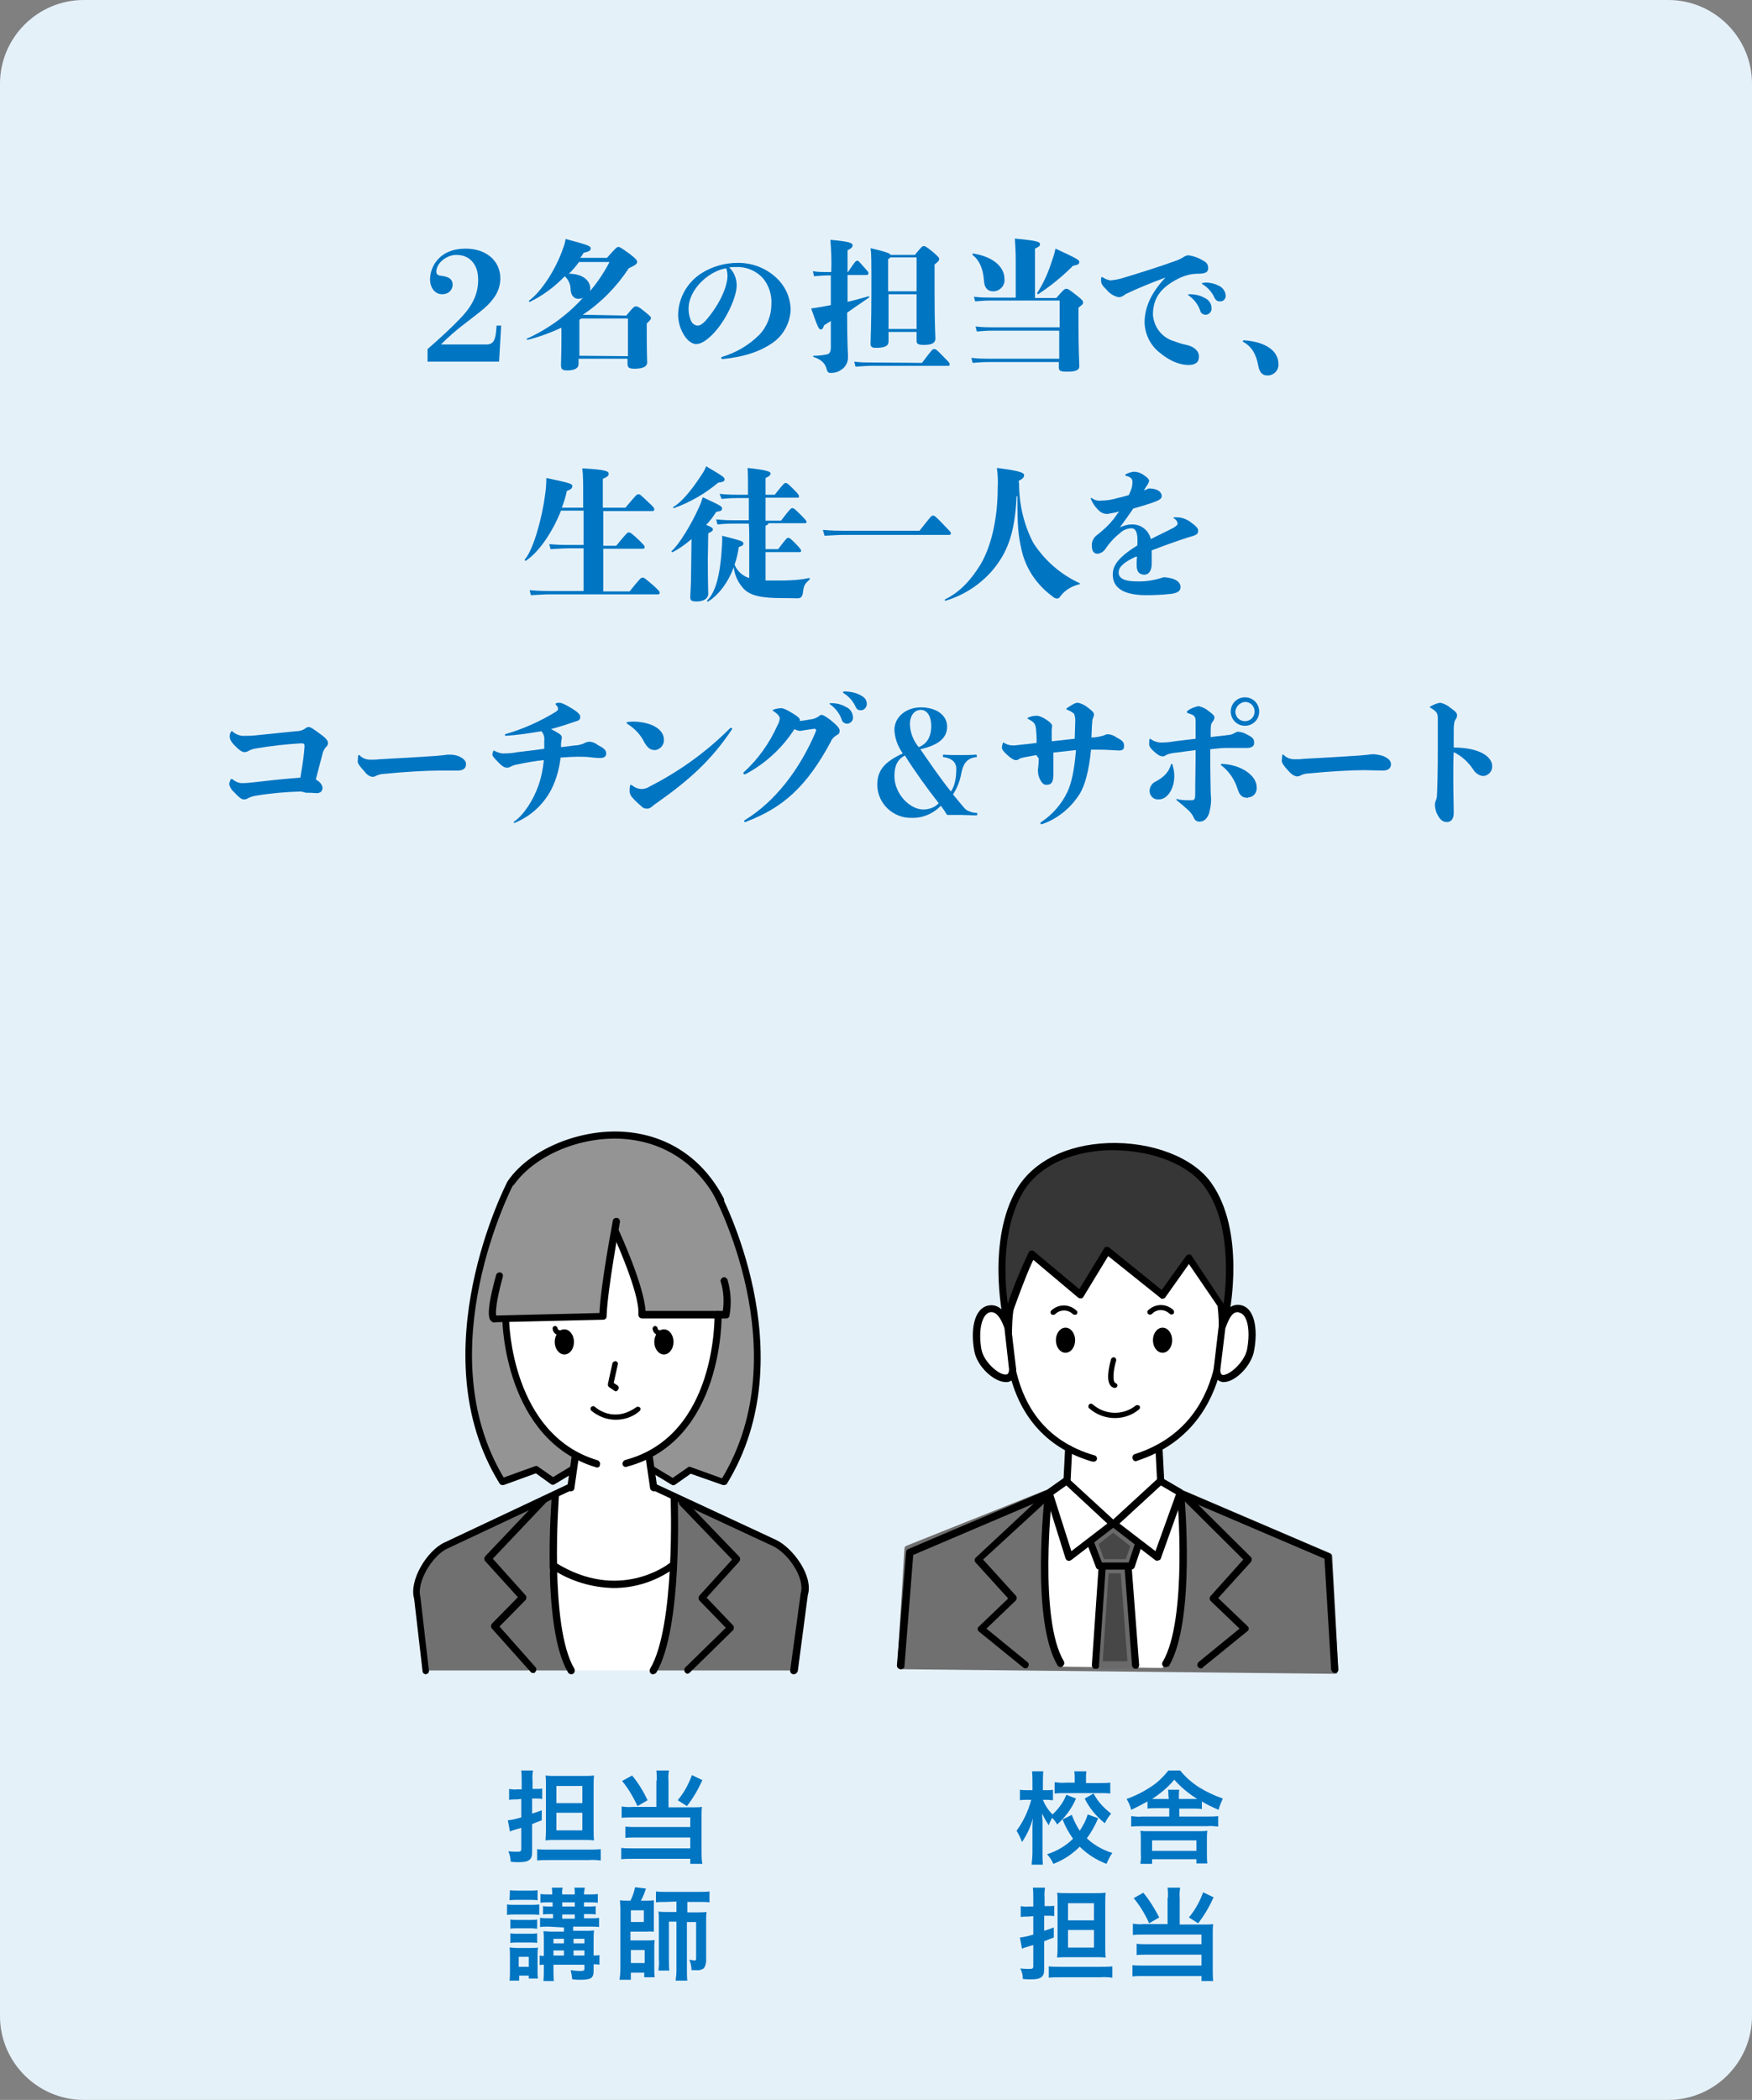 <?xml version="1.0" encoding="utf-8"?>
<!-- Generator: Adobe Illustrator 26.0.2, SVG Export Plug-In . SVG Version: 6.00 Build 0)  -->
<svg version="1.1" id="レイヤー_1" xmlns="http://www.w3.org/2000/svg" xmlns:xlink="http://www.w3.org/1999/xlink" x="0px"
	 y="0px" viewBox="0 0 418.8 501.7" style="enable-background:new 0 0 418.8 501.7;" xml:space="preserve">
<rect x="0" y="0" width="418.8" height="501.7" fill="#808080" stroke="none"/>
<style type="text/css">
	.st0{fill:#E5F1F9;}
	.st1{fill:#0075C2;}
	.st2{fill:#707070;}
	.st3{fill:#FFFFFF;}
	.st4{fill:#474747;}
	.st5{fill:#6A6A6A;}
	.st6{fill:#363636;}
	.st7{fill:#949494;}
</style>
<path class="st0" d="M20,0h378.8c11,0,20,9,20,20v461.7c0,11-9,20-20,20H20c-11,0-20-9-20-20V20C0,9,9,0,20,0z"/>
<path class="st1" d="M149.7,75.4c1.8-2.2,2-2.2,2.3-2.2s0.6,0,2.3,1.4c1.2,1,1.3,1.1,1.3,1.4s-0.1,0.4-1,1.3v3.1
	c0,2.9,0.1,5.8,0.1,6.2c0,1-1.1,1.5-3,1.5c-1.4,0-1.7-0.3-1.7-1.3v-1.1h-11.7v1.3c0,1-1,1.5-2.7,1.5c-1.2,0-1.5-0.3-1.5-1.3
	c0-0.4,0.1-3,0.1-6.3v-2.6c-2.6,1.2-5.3,2.2-8.1,2.9c-0.2,0-0.3-0.3-0.1-0.3c5-2.3,9.6-5.6,13.3-9.7c-0.3,0.1-0.7,0.2-1,0.2
	c-1,0-1.8-0.7-1.9-2.2c0-1.2-0.5-2.4-1.4-3.2c-2.4,2.5-5.2,4.6-8.3,6.1c-0.2,0.1-0.4-0.2-0.2-0.3c3-2.2,6.5-7.7,8.1-12.5
	c0.3-0.7,0.5-1.5,0.6-2.2c5.7,1.5,6,1.7,6,2.3c0,0.4-0.3,0.7-1.7,1c-0.2,0.4-0.5,0.8-0.8,1.2h6.4c2.2-2.5,2.4-2.6,2.7-2.6
	s0.6,0.1,2.9,1.8c1.4,1.1,1.6,1.4,1.6,1.8s-0.3,0.7-2,1.5c-2.9,4.4-6.6,8.2-11,11.1L149.7,75.4z M138.4,62.6c-0.7,1-1.5,1.9-2.4,2.8
	c3,0,5.1,1.4,5.1,3.6c0,0.2,0,0.4-0.1,0.6c1.8-2.1,3.4-4.5,4.7-7L138.4,62.6z M150.1,85.1v-9h-11.2c-0.1,0.1-0.2,0.2-0.4,0.3v8.6
	L150.1,85.1z"/>
<path class="st1" d="M172.4,85.5c0-0.1,0.1-0.2,0.1-0.2c3.4-1,6.5-2.8,9-5.3c1.9-2,2.9-4.7,2.9-7.4c0.1-2.2-0.6-4.4-2-6.1
	c-1.6-1.8-4-2.8-6.4-2.7c-0.6,0-1.1,0-1.7,0.1c1.2,1.1,1.8,2.7,1.8,4.3c0,3-3.2,10.1-7.4,13.1c-0.7,0.5-1.5,0.9-2.3,0.9
	c-1.2,0-2.4-1.2-3.1-2.5c-0.8-1.4-1.2-3-1.2-4.6c0.1-3.9,2.1-7.5,5.4-9.7c2.6-1.7,5.7-2.6,8.9-2.6c3.4,0,6.6,1.2,9.1,3.5
	c2.2,2,3.4,4.7,3.5,7.6c-0.1,3.2-1.7,6.2-4.3,8c-3.2,2.2-7,3.4-12.1,3.9C172.5,85.6,172.4,85.6,172.4,85.5z M164.6,73.8
	c0,1,0.2,2,0.6,2.9c0.3,0.6,0.8,1,1.5,1.1c0.5,0,1-0.2,1.9-1.1c3.6-4.1,5.3-8.4,5.3-10.8c0-0.6-0.1-1.2-0.3-1.8
	C169.9,64.6,164.6,68.8,164.6,73.8z"/>
<path class="st1" d="M202.6,72.1c1.5-0.3,3.1-0.8,5-1.3c0.2-0.1,0.3,0.2,0.1,0.3c-2.2,1.5-3.6,2.5-5.2,3.6c0,7.8,0.2,9.3,0.2,10.4
	c0.1,1.3-0.5,2.6-1.7,3.3c-0.7,0.5-1.5,0.7-2.4,0.7c-0.6,0-0.8-0.2-1-0.9c-0.3-1.2-1-2.2-3.1-2.9c-0.2-0.1-0.2-0.3,0-0.3
	c1,0,2-0.1,3-0.3c0.8-0.1,1.1-0.6,1.1-1.7v-6.3l-1.6,1c-0.3,0.8-0.4,1-0.8,1s-0.6-0.1-2.3-5c0.9-0.1,1.9-0.3,3.1-0.5l1.6-0.3v-7.1
	H198c-1.1,0-2.2,0.1-3.4,0.2l-0.3-1.2c1.2,0.2,2.5,0.2,3.7,0.2h0.7c0.1-2.6,0-5.1-0.2-7.7c4.4,0.4,5.3,0.7,5.3,1.3
	c0,0.4-0.2,0.7-1.2,1.2v5.2h0.1c1.8-2.7,1.9-2.7,2.2-2.7s0.3,0,1.6,1.5c1,1.1,1.1,1.2,1.1,1.5c0,0.2-0.2,0.4-0.4,0.4c0,0,0,0,0,0
	h-4.6V72.1z M220.4,86.7c2.4-3.2,2.5-3.3,2.9-3.3s0.6,0.1,2.5,2.1c1.1,1.1,1.2,1.2,1.2,1.6c0,0.2-0.1,0.3-0.4,0.3h-18.3
	c-1,0-1.9,0.1-3.8,0.2l-0.3-1.2c1.4,0.2,2.8,0.2,4.1,0.2L220.4,86.7z M212.4,81.6c0,1-0.8,1.5-3,1.5c-1.1,0-1.3-0.3-1.3-1.1
	s0.2-4.7,0.2-12.3c0-7.9,0-9-0.2-10.4c3.5,0.8,4.6,1.2,4.8,1.6h5.8c1.6-2,1.8-2.1,2.1-2.1s0.5,0,2.2,1.4c1.4,1.2,1.5,1.4,1.5,1.7
	s-0.1,0.5-1.1,1.3v6.6c0,7.8,0.2,10.5,0.2,11.1c0,1-0.8,1.5-2.7,1.5c-1.6,0-1.8-0.3-1.8-1.1v-2h-6.7L212.4,81.6z M212.8,61.5
	c-0.1,0.2-0.3,0.3-0.5,0.4v7.7h6.8v-8.1L212.8,61.5z M219.1,78.6v-8.3h-6.7v8.3L219.1,78.6z"/>
<path class="st1" d="M252.5,71.2c1.8-2.1,2-2.2,2.4-2.2s0.6,0.1,2.5,1.6c1.4,1.1,1.5,1.3,1.5,1.7s-0.1,0.4-1.1,1.2v3.1
	c0,7.9,0.2,9.8,0.2,10.9c0,1-1,1.3-3,1.3c-1.7,0-1.9-0.3-1.9-1.1v-1.2h-16.9c-1.2,0-2.5,0.1-3.7,0.2l-0.3-1.2c1.8,0.2,3,0.2,4.1,0.2
	h16.9V79h-16c-1.2,0-2.5,0.1-3.7,0.2l-0.3-1.2c1.8,0.2,3,0.2,4.1,0.2h16v-6.4h-16.5c-1.3,0-2.5,0.1-3.7,0.2l-0.3-1.1
	c1.8,0.2,3,0.2,4.1,0.2h5.9v-9.1c0-1.7-0.1-3.3-0.2-5c5.4,0.5,6,0.8,6,1.3s-0.2,0.6-1.2,1.1v11.8H252.5z M232.8,60.6
	c4.8,0.8,7.3,3.3,7.3,6c0.2,1.5-0.9,2.8-2.4,3c-0.1,0-0.2,0-0.3,0c-1.2,0-2.1-0.7-2.2-2.6c-0.2-2.8-1.1-4.8-2.6-6
	c-0.1,0-0.2-0.2-0.1-0.3C232.5,60.6,232.6,60.5,232.8,60.6L232.8,60.6z M248,69.9c1.4-2.2,2.5-4.6,3.3-7.1c0.4-1.1,0.8-2.3,1-3.4
	c5.2,2.4,5.7,2.7,5.7,3.2s-0.4,0.7-1.5,0.9c-2.5,2.5-5.3,4.8-8.2,6.7c-0.1,0.1-0.2,0.1-0.3,0C247.9,70.1,247.9,69.9,248,69.9
	L248,69.9z"/>
<path class="st1" d="M269,70.3c-0.4,0.4-1,0.7-1.6,0.7c-1.1-0.2-2.2-0.9-2.9-1.8c-0.9-0.9-1.3-1.3-1.3-2.2c0-0.6,0-0.8,0.2-0.8
	c0.1,0,0.2,0.1,0.3,0.1c0.5,0.4,1.2,0.6,1.8,0.7c0.8-0.1,1.5-0.2,2.3-0.4c4.7-1.4,9.7-3,13-4.2c0.8-0.3,1.6-0.6,2.3-1.1
	c0.3-0.2,0.7-0.3,1.1-0.3c1.2,0.2,2.3,0.6,3.3,1.2c0.9,0.5,1.3,0.9,1.3,1.9s-0.8,1.3-2.5,1.3c-1.7,0-3.4,0.5-4.9,1.3
	c-4,2.1-5.8,4.6-5.8,8.5c0.2,2.8,2,5.3,4.7,6.2c1.1,0.4,2.2,0.8,3.3,1c1.8,0.4,3,1.4,3,2.8s-0.9,2-2.5,2c-1.2,0-3.6-0.3-6.7-2.8
	c-2.3-1.7-3.7-4.4-3.8-7.3c0-3.8,1.7-7.3,5-10.8C275.4,67.5,272.1,68.8,269,70.3z M288,71.2c0.9,0.4,1.6,1.3,1.6,2.4
	c0.1,0.8-0.5,1.5-1.3,1.6c0,0-0.1,0-0.1,0c-0.6,0-1.2-0.4-1.3-1c-0.5-1.4-1.4-2.6-2.6-3.5c-0.2-0.1-0.3-0.2-0.3-0.3s0.1-0.1,0.4-0.1
	C285.7,70.3,287,70.6,288,71.2L288,71.2z M288,67.5c1.1,0,2.2,0.2,3.2,0.7c1,0.4,1.7,1.3,1.8,2.4c0,0.8-0.5,1.4-1.3,1.4
	c0,0-0.1,0-0.1,0c-0.6,0-1-0.2-1.4-1.1c-0.6-1.2-1.5-2.2-2.6-2.9c-0.2-0.1-0.3-0.2-0.3-0.3s0.1-0.1,0.4-0.1L288,67.5z"/>
<path class="st1" d="M302.9,89.7c-1.1,0-1.8-0.7-2.1-2.2c-0.5-2.9-1.6-4.7-3.6-5.8c-0.1,0-0.1-0.1-0.1-0.2c0-0.1,0.1-0.2,0.2-0.2
	c0,0,0,0,0.1,0c5.3,0.4,8.2,2.6,8.2,5.7c0.1,1.4-1,2.6-2.4,2.7C303.1,89.7,303,89.7,302.9,89.7z"/>
<path class="st1" d="M150.5,141.3c2.5-3.1,2.7-3.3,3.1-3.3s0.6,0.2,2.6,1.9c1.2,1.1,1.5,1.4,1.5,1.7s-0.2,0.4-0.4,0.4h-25.9
	c-1.2,0-2.5,0.1-4.5,0.2l-0.3-1.2c2.3,0.2,3.6,0.2,4.8,0.2h8.1V131H136c-1.2,0-2.4,0.1-4.4,0.2l-0.3-1.2c2.3,0.2,3.5,0.2,4.7,0.2
	h3.5V122h-5.4c-2,5.1-5.3,9.9-8.3,11.9c-0.1,0.1-0.2,0.1-0.3,0c-0.1-0.1-0.1-0.2,0-0.3c2-2.3,4.1-9.9,4.8-15.4
	c0.2-1.3,0.3-2.7,0.3-4c5.7,1.2,6.2,1.4,6.2,1.9s-0.2,0.8-1.3,1.2c-0.3,1.4-0.7,2.7-1.2,4h5.1v-3.9c0-1.8,0-3.7-0.2-5.5
	c5.7,0.3,6.3,0.7,6.3,1.3c0,0.4-0.2,0.7-1.4,1.2v6.9h5.4c2.7-3.2,2.7-3.2,3.1-3.2s0.4,0,2.4,1.9c1.3,1.2,1.4,1.4,1.4,1.7
	s-0.2,0.4-0.4,0.4h-11.8v8.3h3.1c2.6-3.2,2.7-3.2,3-3.2s0.6,0.1,2.4,1.8c1.2,1.2,1.4,1.4,1.4,1.7s-0.2,0.4-0.4,0.4h-9.5v10.2
	L150.5,141.3z"/>
<path class="st1" d="M169.2,133.4c0,6.1,0.1,7.9,0.1,8.5c0,1-1,1.8-2.7,1.8c-1.3,0-1.6-0.2-1.6-1.1c0-0.7,0.2-2.6,0.2-6.2l0.1-7.6
	c-1.4,1.2-2.9,2.3-4.5,3.1c-0.2,0.1-0.4-0.2-0.2-0.3c1.7-1.5,4.6-6.2,6.4-10.2c0.4-0.8,0.7-1.7,1-2.6c4.5,2.1,4.6,2.2,4.6,2.7
	s-0.3,0.6-1.4,0.8c-0.7,1.1-1.5,2.2-2.4,3.1c1.5,0.6,1.6,0.8,1.6,1.1s-0.2,0.5-1.1,0.9L169.2,133.4z M161,121.1c1.7-1,4-3.5,6.6-7.5
	c0.5-0.7,0.9-1.4,1.2-2.2c4.2,2.5,4.4,2.6,4.4,3.2c0,0.3-0.3,0.6-1.5,0.7c-3.1,2.6-6.7,4.7-10.6,6.1c-0.1,0-0.2,0-0.2-0.2
	C160.9,121.2,160.9,121.1,161,121.1z M183,138.7c0.9,0,2,0,3.3,0c2.4,0,4.7-0.1,7.1-0.6c0.2,0,0.2,0.2,0.1,0.4
	c-1.3,1.1-1.4,1.6-1.6,3.3c-0.1,0.6-0.4,1-0.8,1.1s-1.1,0-3.9,0c-5,0-7.7-0.5-9.4-2.2c-1.3-1.4-2.2-3.2-2.4-5.2
	c-1.4,3.8-3.7,6.7-6.1,8.2c-0.2,0.1-0.4-0.1-0.2-0.3c1.9-1.9,3.1-5.8,3.5-13.3c0-0.8,0.1-1.4,0-2.1c4.7,1.2,5.1,1.3,5.1,1.9
	c0,0.3-0.2,0.5-1.1,0.8c-0.2,1.4-0.5,2.8-1,4.2c0.5,1.3,1.5,2.3,2.7,2.9c0.2,0.1,0.5,0.2,0.8,0.3v-9.5c0-1.2,0-2.3-0.1-3.5h-3.7
	c-0.7,0-1.8,0-3.8,0.2l-0.3-1.2c2.2,0.2,3.4,0.2,4.1,0.2h3.7V119h-2.7c-0.6,0-1.8,0-3.8,0.2L172,118c2.2,0.2,3.4,0.2,4.1,0.2h2.7
	V116c0-1.9,0-2.8-0.1-4.2c4.7,0.5,5.5,0.9,5.5,1.3s-0.3,0.7-1.2,1.1v4h2.2c2.2-2.8,2.3-2.8,2.6-2.8s0.4,0,1.9,1.5
	c1.1,1.1,1.3,1.4,1.3,1.7s-0.1,0.3-0.4,0.3H183v5.5h3.7c2.2-2.9,2.4-3,2.7-3s0.5,0.1,2,1.6c1.3,1.3,1.4,1.5,1.4,1.7
	s-0.1,0.3-0.4,0.3h-8.7c0,0.2-0.2,0.4-0.7,0.6v5.6h3c2-2.6,2.1-2.7,2.4-2.7s0.4,0,1.7,1.3s1.4,1.6,1.4,1.8c0,0.2-0.1,0.3-0.3,0.3
	c0,0,0,0-0.1,0H183V138.7z"/>
<path class="st1" d="M196.7,126.6c2.3,0.2,3.6,0.2,4.8,0.2h18.3c2.8-3.5,2.8-3.6,3.2-3.6s0.5,0,2.4,2s1.9,1.9,1.9,2.2
	s-0.2,0.4-0.4,0.4h-25.3c-1.2,0-2.5,0.1-4.5,0.2L196.7,126.6z"/>
<path class="st1" d="M243.6,115.5c0,4.9,1.1,9.8,3.4,14.2c2.7,4.2,6.5,7.5,11,9.6c0.2,0.1,0.2,0.3,0,0.3c-1.7,0.4-3.3,1.3-4.4,2.7
	c-0.4,0.6-0.6,0.7-0.9,0.7c-0.4,0-0.8-0.2-1.1-0.5c-3.7-2.7-6.4-6.6-7.4-11.1c-0.8-3.6-1-5.3-1-12.9l-0.2,0.1
	c-0.4,9.2-2.4,13.6-5.7,17.6c-3,3.5-6.9,6-11.2,7.3c-0.2,0.1-0.4-0.2-0.2-0.3c3.5-1.7,6.1-4.5,8.4-8.2c2.5-4.1,4.2-10.7,4.2-18.6
	c0.1-1.5,0-3.1-0.2-4.6c5.7,0.7,6.5,1.2,6.5,1.7s-0.2,0.8-1.3,1.4L243.6,115.5z"/>
<path class="st1" d="M271.5,133c-3.3,1.5-4.1,2.7-4.1,3.8s0.9,2.1,4.3,2.1c2.2,0.1,4.4-0.3,6.5-1c2.9,0.2,4,1.2,4,2.4
	c0,0.8-0.6,1.4-2.4,1.6c-1.9,0.2-3.8,0.3-5.8,0.3c-5.5,0-8-1.8-8-4.9c0-1.8,0.7-3.8,5.9-7V129c0-2.1-0.6-2.8-1.5-2.8
	c-1,0.1-1.9,0.4-2.6,1.1c-1.4,1.1-2.6,2.4-3.6,3.9c-0.4,0.6-1.1,1-1.8,1.1c-0.9,0-1.4-0.6-1.4-1.9c-0.1-1.1,0.5-2.1,1.4-2.7
	c1.4-1.1,2.7-2.3,3.8-3.7c0.4-0.6,0.9-1.2,1.3-1.8c-0.9,0.3-1.9,0.4-2.8,0.6c-0.9,0-1.7-0.4-2.3-1.1c-0.7-0.7-1.2-1.5-1.6-2.4
	c0-0.1-0.1-0.1-0.1-0.2c0-0.1,0.1-0.1,0.2-0.1c0,0,0.1,0,0.1,0c0.6,0.5,1.4,0.7,2.2,0.6c1.3,0,2.6-0.2,3.9-0.6
	c1-0.2,1.9-0.5,2.7-0.7c0.2-0.3,0.3-0.7,0.5-1.1c0.3-0.7,0.4-1.4,0.4-2.1c0-0.3-0.1-0.7-0.4-0.9c-0.3-0.3-0.7-0.4-1.1-0.5
	c-0.1,0-0.2-0.1-0.2-0.2c0-0.1,0.1-0.2,0.1-0.2c0.6-0.3,1.2-0.5,1.9-0.6c1,0,1.9,0.4,2.7,1c0.7,0.5,1,0.9,1,1.2
	c-0.1,0.3-0.2,0.6-0.4,0.9c-0.3,0.5-0.6,0.9-0.9,1.4c0.5-0.2,0.8-0.3,1.2-0.5c2.3,0,3.1,1,3.1,1.8s-0.8,1.1-2.8,1.8
	c-1.3,0.4-2.5,0.8-4,1.2c-0.9,1.3-1.8,2.6-3.2,4.5c0.9-0.4,1.8-0.7,2.8-0.7c2.2-0.1,4.1,1.4,4.6,3.5c1.7-0.9,3.5-1.7,5.4-2.7
	c0.5-0.3,1-0.7,1-0.9c0-0.5-0.3-1-0.8-1.3c-0.1-0.1-0.2-0.1-0.2-0.2s0-0.1,0.2-0.1c0.2,0,0.5,0,0.7,0c1.2,0,2.4,0.5,3.4,1.3
	c1,0.7,1.6,1.3,1.6,1.8c0,0.9-0.2,1.1-2.4,1.7c-2.8,0.9-5.6,1.9-8.7,3.1c0,0.9,0,1.9,0,3.3c0,1.5-0.7,2.5-1.7,2.5s-1.9-0.4-1.9-2.3
	c0-0.4,0-1.2,0.1-2L271.5,133z"/>
<path class="st1" d="M72,189.1c-3.6,0.1-7.2,0.4-10.8,1c-0.7,0.1-1.3,0.3-1.9,0.6c-0.3,0.2-0.6,0.3-1,0.3c-0.5,0-1.1-0.4-2.3-1.7
	c-0.6-0.5-1-1.1-1.2-1.9c0-0.4,0.2-0.8,0.3-1.1c0.1-0.1,0.1-0.2,0.2-0.2s0.1,0,0.3,0.1c0.6,0.5,1.4,0.9,2.2,0.9c0.5,0,0.9,0,2-0.1
	c3.4-0.4,7.9-0.9,10.7-1.1l1.3-0.1c0.5-3,0.9-5.5,1-7.5c0-0.6-0.1-0.7-0.9-0.7c-3.5,0.2-7.1,0.6-10.6,1.2c-0.6,0.1-1.1,0.2-1.7,0.5
	c-0.3,0.2-0.7,0.4-1.2,0.4c-0.5,0-1.3-0.5-2.5-1.8c-0.5-0.5-0.9-1.1-1-1.9c0-0.4,0.1-0.8,0.3-1.1c0.1-0.2,0.1-0.2,0.2-0.2
	s0.2,0,0.3,0.2c0.8,0.6,1.8,1,2.8,0.9c0.8,0,1.6,0,2.5-0.1l9.8-1c0.8,0,1.5-0.2,2.1-0.6c0.3-0.3,0.6-0.4,1-0.4
	c0.3,0,1.1,0.5,2.7,1.7c1.4,1,1.8,1.6,1.8,2.1c0,0.4-0.2,0.8-0.5,1c-0.5,0.6-0.8,1.3-0.9,2c-0.5,1.9-1,3.7-1.5,5.7
	c0.1,0.1,0.4,0.3,0.7,0.5c0.5,0.4,0.8,0.9,0.9,1.5c0,0.8-0.5,1.3-1.4,1.3c-1.1-0.1-1.7-0.1-2.6-0.1L72,189.1z"/>
<path class="st1" d="M109.7,180.7c1.3,0.6,1.7,1.2,1.7,1.9c0,1.1-0.9,1.5-2,1.5h-4.4c-3,0-8.3,0.3-13.3,0.8c-0.6,0-1.2,0.2-1.7,0.4
	c-0.3,0.2-0.6,0.3-1,0.3c-0.7-0.1-1.4-0.6-1.8-1.2c-1.2-1.3-1.7-2-1.7-2.5c0-0.4,0.1-0.9,0.1-1.3c0-0.2,0.1-0.2,0.2-0.2
	s0.1,0,0.2,0.1c0.7,0.7,1.6,1,2.5,1c0.8,0,1.5,0,2.2-0.1c5.9-0.3,8.8-0.5,13.5-0.8c0.9-0.1,1.2-0.1,2.1-0.2c0.4-0.1,0.9-0.1,1.3-0.1
	C108.2,180.3,109,180.4,109.7,180.7z"/>
<path class="st1" d="M123,196.6c-0.2,0-0.2-0.1-0.2-0.1c0-0.1,0-0.2,0.1-0.2c2.4-1.7,4.6-5.2,5.8-8.6c0.7-2,1.1-4,1.3-6.1
	c-2.1,0.2-4.2,0.6-6.2,1c-0.6,0.1-1.3,0.3-1.8,0.6c-0.3,0.2-0.6,0.2-0.9,0.2c-0.5,0-1.1-0.3-2.3-1.6c-0.9-0.9-1.1-1.3-1.1-1.5
	c0-0.3,0.1-0.6,0.2-0.8c0-0.1,0.1-0.2,0.1-0.2s0.1,0,0.2,0.1c0.8,0.4,1.7,0.7,2.5,0.6c1,0,2-0.1,3-0.3c1.8-0.2,4.1-0.5,6.4-0.8
	c0-0.6,0-1.3,0-1.9c0.1-0.8-0.1-1.7-0.7-2.3c-2.8,0.5-5.6,0.9-8.5,1.1c-0.1,0-0.2-0.1-0.2-0.2l0,0c0-0.1,0-0.2,0.1-0.2
	c4.2-1.2,8.2-3,12-5.3c0.4-0.3,0.6-0.4,0.6-0.7c0-0.4-0.2-0.7-0.5-1c-0.1-0.1-0.1-0.1-0.1-0.2s0-0.1,0.2-0.2
	c0.2-0.1,0.5-0.1,0.7-0.1c0.4,0,1.1,0.2,2.9,1.3s2.1,1.6,2.1,2.1s-0.2,0.8-0.9,1s-1.5,0.5-2.1,0.7c-1.2,0.4-2.5,0.8-4,1.2
	c0.3,0.1,0.6,0.3,0.8,0.4c1.6,0.9,1.8,1.1,1.8,1.7c0,0.2-0.1,0.4-0.1,0.6c-0.1,0.5-0.1,1-0.1,1.6c1.2-0.1,2.4-0.3,3.3-0.4
	c0.7,0,1.5-0.2,2.2-0.5c0.3-0.2,0.7-0.3,1.1-0.4c0.8,0,1.6,0.3,2.2,0.8c1.6,0.8,2,1.3,2,2s-0.4,1.1-1.5,1.1c-0.8,0-1.7-0.1-2.5-0.2
	c-0.9-0.1-1.7-0.1-2.8-0.1s-2.7,0.1-4.1,0.2c-0.3,2.6-1,5.2-2.2,7.6C129.8,192.4,126.7,195.1,123,196.6L123,196.6z"/>
<path class="st1" d="M156.5,179.2c-1.1,0-1.7-0.6-2.4-1.7c-0.9-1.9-2.4-3.5-4.2-4.6c-0.1,0-0.1-0.1-0.1-0.2c0-0.1,0.1-0.2,0.2-0.2
	c0.4,0,0.8-0.1,1.1-0.1c4.7,0,7.6,1.9,7.6,4.3c0.1,1.2-0.8,2.3-2,2.5C156.6,179.2,156.6,179.2,156.5,179.2z M153.5,192.8
	c-0.8-0.7-1.6-1.4-2.3-2.2c-0.4-0.4-0.6-0.9-0.7-1.4c0-0.3,0-0.9,0.1-1.4c0-0.2,0.1-0.3,0.2-0.3s0.2,0.1,0.4,0.2
	c0.6,0.5,1.4,0.8,2.2,0.8c0.7,0,1.3-0.2,1.9-0.6c7.1-3.6,13.6-8.3,19.2-13.9c0.1-0.1,0.2-0.1,0.3-0.1c0.1,0,0.2,0.1,0.2,0.2
	c0,0,0,0,0,0c0,0,0,0.1,0,0.1c-4.9,7.4-10.4,12.3-18.1,17.7c-0.6,0.4-0.9,0.7-1.3,1c-0.3,0.2-0.6,0.3-0.9,0.3
	C154.2,193.2,153.8,193.1,153.5,192.8L153.5,192.8z"/>
<path class="st1" d="M190.8,172.3c1.2-0.1,2.1-0.3,3.4-0.5c0.5-0.1,0.9-0.3,1.3-0.5c0.5-0.4,0.6-0.5,0.9-0.5s0.9,0.3,2.1,1.2
	c1.7,1.4,2.2,2,2.2,2.6s-0.2,0.8-0.8,1.1c-0.6,0.4-1.1,0.9-1.3,1.5c-5.8,10.8-11.5,15.8-20.2,19.1c-0.1,0.1-0.2,0.1-0.3,0.1
	c-0.1,0-0.2-0.1-0.2-0.2c0-0.1,0-0.2,0.2-0.3c7.2-4.4,13.1-12.1,16.9-21.1c0-0.1,0.1-0.2,0.1-0.3c0-0.2-0.2-0.3-0.3-0.4
	c-0.2,0-1.4,0.2-2.8,0.4c-0.3,0.1-0.5,0.1-0.8,0.1c-0.5,0-0.9-0.2-1.3-0.4c-2.9,4.5-6.9,8.2-11.6,10.7c-0.1,0.1-0.2,0.1-0.3,0.1
	c-0.2,0-0.3-0.1-0.3-0.3c0,0,0,0,0,0c0-0.1,0-0.2,0.1-0.2c3.4-3.1,6.1-6.9,8-11.1c0.3-0.5,0.5-1.1,0.6-1.7c0-0.6-0.6-1.2-1.5-1.8
	c-0.2-0.1-0.2-0.1-0.2-0.2s0.1-0.1,0.3-0.2c0.6-0.2,1.2-0.3,1.8-0.3c0.4,0,1.2,0.3,2.8,1.3c1.1,0.7,1.6,1.1,1.6,1.5V172.3z
	 M198.8,168c1.2,0,2.4,0.3,3.4,0.9c1,0.4,1.6,1.3,1.7,2.4c0.1,0.8-0.5,1.5-1.3,1.6c0,0-0.1,0-0.1,0c-0.6,0-1.2-0.4-1.3-1
	c-0.5-1.4-1.4-2.6-2.6-3.5c-0.2-0.1-0.3-0.2-0.3-0.3s0.1-0.1,0.4-0.1L198.8,168z M205.3,165.9c1.3,0.6,1.9,1.2,1.9,2.3
	c0,0.8-0.6,1.4-1.3,1.5c-0.7,0-1.1-0.1-1.5-1.1c-0.6-1.2-1.5-2.2-2.6-2.9c-0.2-0.1-0.3-0.2-0.3-0.3s0.1-0.2,0.4-0.2
	C203,165.2,204.2,165.4,205.3,165.9L205.3,165.9z"/>
<path class="st1" d="M213.8,174.4c0-3.1,2.8-5.4,6.3-5.4c3.9,0,6.3,2,6.3,4.6s-1.9,4.4-6.4,5.4c2.2,3.2,4.8,7,7.3,10.1
	c0.8-1.1,1.3-2.9,1.3-5.5c0-1.1-0.7-2.4-3-2.7c-0.2,0-0.2-0.1-0.2-0.3s0-0.3,0.2-0.3c1.2,0.1,2.5,0.1,3.8,0.1s2.6,0,3.8-0.1
	c0.2,0,0.3,0,0.3,0.3s0,0.3-0.3,0.3c-1.9,0.3-2.9,1.3-3.4,3.8c-0.3,1.8-1,3.6-2,5.1c2.3,2.8,2.9,3.5,3.2,3.7
	c0.7,0.4,1.5,0.7,2.3,0.7c0.3,0,0.3,0.1,0.3,0.3s0,0.3-0.3,0.3c-1.3,0-2.6-0.1-3.5-0.1c-1.1,0-2.3,0-3.4,0c-0.5-0.8-0.9-1.4-1.5-2.2
	c-1.8,1.9-4.4,3-7,2.9c-4.4,0.1-8.1-3.4-8.2-7.8c0,0,0-0.1,0-0.1c0-3.5,1.8-5.5,6.1-7.5C214.6,178.3,213.9,176.4,213.8,174.4z
	 M213.8,185.4c0,4.3,3.7,8,6.9,8c1.4,0,2.8-0.5,3.7-1.5c-2.9-3.7-5.7-7.6-8.1-11.4C214.6,181.4,213.8,182.9,213.8,185.4L213.8,185.4
	z M222.6,173.5c0-2.6-1.1-3.9-2.5-3.9s-2.6,1.2-2.6,3.5c0.1,2,0.8,3.8,2.1,5.4C221.5,177.8,222.6,176.1,222.6,173.5L222.6,173.5z"/>
<path class="st1" d="M247.7,180.4l-2.7,0.5c-0.5,0.1-1.1,0.2-1.5,0.5c-0.2,0.2-0.5,0.2-0.7,0.2c-0.4,0-1-0.3-2-1.2s-1.3-1.4-1.3-1.8
	c0-0.3,0.1-0.7,0.2-1c0.1-0.2,0.1-0.2,0.1-0.2c0,0,0.1,0,0.1,0c0.7,0.5,1.5,0.7,2.3,0.7c0.6,0,1.8-0.2,3.1-0.3
	c0.8-0.1,1.7-0.2,2.5-0.3c0-0.8,0-1.7-0.1-2.7c-0.1-1.8-0.4-2.2-1.7-2.9c-0.2-0.1-0.4-0.2-0.4-0.3s0.1-0.1,0.3-0.2
	c0.6-0.3,1.3-0.4,2-0.4c0.8,0.1,1.6,0.5,2.3,1c1.2,0.8,1.3,1.2,1.3,1.5c0,0.3-0.1,0.6-0.1,0.9v2.7l5.5-0.6c0-1.1,0.1-2.3,0.1-3.6
	c0.1-0.8,0-1.6-0.2-2.3c-0.4-0.4-0.9-0.7-1.4-0.9c-0.3-0.1-0.5-0.2-0.5-0.3s0-0.1,0.4-0.4c1.4-0.9,1.8-1.1,2.4-1.1
	c0.9,0.2,1.7,0.6,2.4,1.2c1.1,0.8,1.4,1.2,1.4,1.6c0,0.3-0.1,0.5-0.2,0.8c-0.2,0.3-0.2,0.8-0.3,2.1c0,0.9-0.1,1.8-0.1,2.6
	c1,0,2-0.2,3-0.5c0.3-0.2,0.5-0.2,0.9-0.3c0.8,0.1,1.5,0.3,2.1,0.8c1.4,0.7,1.8,1.1,1.8,2s-0.4,1.1-1.3,1.1c-0.6,0-1.3-0.1-1.9-0.1
	c-1.4-0.1-3.1-0.1-4.7-0.1c-0.5,5.2-1.5,8.5-2.6,10.4c-2.1,3.4-5.3,6.1-9.1,7.4c-0.1,0-0.1,0-0.2,0c-0.1,0-0.2-0.1-0.2-0.2
	s0-0.2,0.2-0.3c2.7-1.8,4.9-4.3,6.3-7.3c0.9-2,1.6-4.9,2-9.9c-1.9,0.2-3.6,0.4-5.4,0.6v3.3c0,0.8,0,1.5,0,2.3
	c-0.1,1.7-0.6,2.1-1.7,2.1c-0.6,0-1-0.4-1.4-1.1c-0.4-0.7-0.6-1.5-0.6-2.4c0-0.4,0.2-1.3,0.2-2.8L247.7,180.4z"/>
<path class="st1" d="M289.3,182.6c0,2.5,0.1,5.3,0.1,6.4s0.1,1.3,0.1,2.1c0,1.1-0.2,2.2-0.5,3.3c-0.6,1.5-1.4,1.9-2.3,1.9
	c-0.5,0-1.1-0.2-1.4-1.1c-0.3-0.6-0.7-1.1-1.2-1.6c-0.9-0.8-1.8-1.6-2.7-2.3c-0.1-0.1-0.2-0.2-0.2-0.3c0-0.1,0-0.1,0.1-0.1
	c0,0,0,0,0,0c0.1,0,0.2,0,0.4,0.1c1,0.2,2,0.2,2.9,0.2c0.9,0,1.1-0.1,1.1-1.5c0-3.4,0.1-6.3,0.1-10.5c-1.5,0.2-3,0.4-4.5,0.6
	c-0.9,0.1-1.7,0.2-2.6,0.6c-0.2,0.2-0.5,0.3-0.7,0.3c-0.6,0-1.1-0.2-2.2-1.2c-0.8-0.7-1.1-1.2-1.1-1.7c0-0.4,0-0.8,0.1-1.2
	c0-0.1,0-0.1,0.1-0.1s0.1,0,0.2,0.1c0.7,0.5,1.6,0.8,2.5,0.8c1.1,0,2.1-0.1,3.2-0.3l5-0.6v-4.2c0-1.3-0.5-1.5-1.8-1.9
	c-0.2-0.1-0.3-0.2-0.3-0.3s0.1-0.2,0.2-0.3c0.8-0.6,1.7-0.9,2.6-1.1c0.8,0.2,1.6,0.5,2.3,1.1c1.1,0.8,1.5,1.2,1.5,1.6
	c0,0.4-0.2,0.7-0.4,1c-0.5,0.6-0.5,1-0.5,2.9v0.8c1.4-0.2,2.9-0.3,4.2-0.5c0.5,0,1-0.2,1.4-0.4c0.3-0.2,0.6-0.3,0.9-0.4
	c0.8,0.1,1.6,0.3,2.2,0.7c1.5,0.7,1.7,1.2,1.7,2s-0.6,1.1-1.5,1.2h-5.1c-1.1,0-2,0.1-3.9,0.3L289.3,182.6z M277,191
	c-1.1,0.1-2.1-0.7-2.2-1.9c0,0,0-0.1,0-0.1c0-0.9,0.5-1.8,1.3-2.2c1.9-1,3.2-2.1,3.8-4.1c0-0.1,0.1-0.2,0.2-0.2
	c0.1,0,0.2,0.1,0.2,0.3c0.2,0.8,0.4,1.5,0.4,2.3C280.8,188.5,279,191,277,191z M298.2,190.6c-1.3,0-1.9-0.6-2.4-2.2
	c-0.7-2.2-2-4.1-3.8-5.5c-0.2-0.1-0.2-0.2-0.2-0.2s0.1-0.2,0.3-0.2c4.5,0.2,8.3,2.7,8.3,5.6c0.1,1.2-0.7,2.3-1.9,2.4
	C298.3,190.6,298.3,190.6,298.2,190.6z M301,170c0,1.9-1.5,3.4-3.4,3.4s-3.4-1.5-3.4-3.4s1.5-3.4,3.4-3.4c0,0,0,0,0,0
	C299.5,166.6,301,168.1,301,170z M295.3,170c0,1.3,1,2.3,2.3,2.3c1.3,0,2.3-1,2.3-2.3c0-1.3-1-2.3-2.3-2.3c0,0,0,0,0,0
	C296.4,167.8,295.4,168.8,295.3,170L295.3,170z"/>
<path class="st1" d="M330.8,180.7c1.3,0.6,1.7,1.2,1.7,1.9c0,1.1-0.9,1.5-2,1.5L326,184c-3,0-8.3,0.3-13.3,0.8
	c-0.6,0-1.2,0.2-1.7,0.4c-0.3,0.2-0.6,0.3-1,0.3c-0.7-0.1-1.4-0.6-1.9-1.2c-1.2-1.3-1.7-2-1.7-2.5c0-0.4,0.1-0.9,0.1-1.3
	c0-0.2,0.1-0.2,0.2-0.2s0.1,0,0.2,0.1c0.7,0.7,1.6,1,2.5,1c0.8,0,1.5,0,2.2-0.1c5.9-0.3,8.8-0.5,13.5-0.8c0.9-0.1,1.2-0.1,2.1-0.2
	c0.4-0.1,0.9-0.1,1.3-0.1C329.3,180.3,330.1,180.4,330.8,180.7z"/>
<path class="st1" d="M347.4,186.2c0,3.5,0.1,5.4,0.1,8.1c0,1.4-0.7,2.1-1.6,2.1s-1.6-0.4-2.3-1.8c-0.4-0.7-0.6-1.6-0.6-2.4
	c0-0.3,0.1-0.6,0.2-0.9c0.2-0.4,0.3-0.9,0.3-1.4c0.1-1.7,0.2-6.1,0.2-10.3c0-4.3,0-6.6,0-8.1c0-1.1-0.4-1.6-1.6-2.3
	c-0.2-0.1-0.3-0.2-0.3-0.3s0-0.1,0.3-0.2c0.7-0.4,1.4-0.7,2.2-0.8c0.9,0.2,1.7,0.6,2.4,1.2c1.3,0.9,1.6,1.3,1.6,1.8
	c0,0.3-0.1,0.6-0.3,0.9c-0.2,0.3-0.5,0.6-0.5,2.8c0,1.3,0,2.7,0,4c6,0,9.2,2.1,9.2,4.5c0,1.2-0.9,2.2-2.1,2.3c0,0-0.1,0-0.1,0
	c-1-0.1-1.8-0.7-2.3-1.5c-1.2-1.8-2.8-3.3-4.7-4.2C347.4,181.8,347.4,182.9,347.4,186.2z"/>
<g>
	<path class="st1" d="M257.2,429.7c-1,2.4-2.6,4.5-4.5,6.2c-0.3-0.6-0.7-1.1-1.2-1.6c-0.3,0.6-0.6,1.1-0.8,1.8
		c-0.6-0.9-1.1-1.8-1.6-2.8c0,0.4,0,0.4,0.1,1.8c0,0.1,0,1.3,0,1.6v5.8c0,1,0,2,0.1,3h-2.7c0.1-1,0.2-2,0.2-3v-4.9v-1.2
		c0,0,0-0.7,0.1-2c-0.5,2-1.4,3.9-2.6,5.7c-0.3-0.9-0.8-1.9-1.3-2.7c1.6-2.2,2.8-4.7,3.5-7.4h-0.9c-0.6,0-1.2,0-1.8,0.1v-2.5
		c0.6,0.1,1.2,0.1,1.8,0.1h1.2v-2c0-0.8,0-1.7-0.1-2.5h2.7c-0.1,0.8-0.1,1.7-0.1,2.5v2h1c0.5,0,1,0,1.4-0.1v2.5
		c-0.5,0-0.9-0.1-1.4-0.1h-1c0.5,1.3,1.3,2.5,2.3,3.5c1.4-1.3,2.6-2.9,3.3-4.7L257.2,429.7z M262.5,434.4c-0.7,1.7-1.6,3.3-2.7,4.8
		c1.7,1.6,3.8,2.8,6.1,3.5c-0.6,0.8-1,1.7-1.4,2.6c-2.4-0.9-4.6-2.3-6.4-4.1c-1.8,1.8-3.9,3.2-6.3,4.1c-0.4-0.9-0.9-1.6-1.5-2.3
		c2.3-0.7,4.5-2,6.2-3.7c-1-1.4-1.9-3-2.5-4.6l2.2-1.1c0.5,1.3,1.1,2.6,1.9,3.8c0.8-1.2,1.5-2.5,1.9-3.9L262.5,434.4z M256.9,425
		c0-0.6,0-1.2-0.1-1.8h2.9c-0.1,0.6-0.1,1.2-0.1,1.8v1h3.2c0.9,0,1.8,0,2.6-0.1v2.6c-0.8-0.1-1.6-0.1-2.7-0.1h-7.9
		c-0.9,0-1.8,0-2.7,0.1v-2.7c0.9,0.1,1.8,0.2,2.7,0.1h2.1L256.9,425z M261.4,428.5c1,1.9,2.5,3.5,4.2,4.8c-0.6,0.7-1.1,1.5-1.5,2.3
		c-2-1.6-3.7-3.6-4.8-5.9L261.4,428.5z"/>
	<path class="st1" d="M276.7,432c-0.8,0-1.6,0-2.4,0.1v-1.7c-1.3,0.7-2.6,1.4-3.9,2c-0.2-0.9-0.6-1.8-1.1-2.6c2-0.7,4-1.7,5.8-2.9
		c1.6-1,3-2.4,4.2-3.9h2.8c1.3,1.6,2.8,2.9,4.5,4c1.8,1.1,3.7,2,5.7,2.7c-0.4,0.9-0.8,1.8-1,2.7c-1.4-0.6-2.7-1.2-4-2v1.8
		c-0.8-0.1-1.6-0.1-2.4-0.1h-3v1.9h6.7c0.9,0,1.8,0,2.6-0.1v2.5c-0.9-0.1-1.7-0.2-2.6-0.1h-15.6c-0.9,0-1.8,0-2.6,0.1v-2.5
		c0.9,0.1,1.8,0.2,2.6,0.1h6.5V432H276.7z M275.4,445.3h-2.8c0.1-0.8,0.2-1.5,0.1-2.3v-3.6c0-0.7,0-1.3-0.1-2c0.7,0.1,1.3,0.1,2,0.1
		h11.9c0.7,0,1.4,0,2.1-0.1c-0.1,0.7-0.1,1.3-0.1,2v3.6c0,0.7,0,1.5,0.1,2.2H286v-1h-10.6V445.3z M279.3,429c0-0.5,0-0.9-0.1-1.4
		h2.7c-0.1,0.5-0.1,0.9-0.1,1.4v0.8h3c0.6,0,0.9,0,1.4,0c-2.1-1.3-3.9-2.8-5.5-4.6c-1.5,1.8-3.3,3.3-5.3,4.6c0.5,0,0.8,0,1.3,0h2.7
		L279.3,429z M275.4,442.2H286v-2.5h-10.6V442.2z"/>
	<path class="st1" d="M245.9,457.9c-0.6,0-1.3,0-1.9,0.1v-2.6c0.6,0.1,1.2,0.2,1.9,0.1h1.1v-2c0-0.8,0-1.6-0.1-2.5h2.9
		c-0.1,0.8-0.2,1.6-0.1,2.4v2h0.9c0.5,0,1,0,1.4-0.1v2.5c-0.5-0.1-1-0.1-1.5-0.1h-0.9v3.6c1-0.3,1.2-0.4,2.3-0.8v2.4
		c-1.1,0.4-1.3,0.5-2.3,0.9v6.8c0,1.7-0.8,2.3-3.1,2.3c-0.5,0-1.2,0-2-0.1c0-0.9-0.2-1.7-0.6-2.5c0.9,0.1,1.7,0.1,2.3,0.1
		s0.8-0.1,0.8-0.7v-5l-1.7,0.5c-0.3,0.1-0.7,0.2-1,0.4l-0.5-2.7c1.1-0.1,2.2-0.4,3.2-0.7v-4.4L245.9,457.9z M250.7,469.8
		c0.9,0.1,1.9,0.1,2.8,0.1h9.6c0.9,0,1.8,0,2.8-0.1v2.7c-0.9-0.1-1.9-0.2-2.8-0.1h-9.6c-0.9,0-1.9,0-2.8,0.1V469.8z M255.1,467.6
		c-0.9,0-1.7,0-2.4,0.1c0-0.5,0.1-1.2,0.1-2.3v-10.6c0-1.2,0-2-0.1-2.6c0.8,0.1,1.6,0.1,2.5,0.1h6.5c0.9,0,1.7,0,2.6-0.1
		c-0.1,0.8-0.1,1.5-0.1,2.9v9.8c0,1.2,0,1.9,0.1,2.8c-0.8-0.1-1.6-0.1-2.5-0.1H255.1z M255.3,458.8h6.2v-4.1h-6.2V458.8z
		 M255.3,465.3h6.2v-4.2h-6.2V465.3z"/>
	<path class="st1" d="M279.2,453.4c0-0.8,0-1.6-0.1-2.4h3c-0.1,0.8-0.2,1.6-0.1,2.4v6.4h6.1c0.6,0,1.3,0,1.9-0.1
		c-0.1,0.7-0.1,1.3-0.1,2v8.9c0,0.9,0,1.8,0.1,2.7h-2.8v-1.2h-13.9c-0.9,0-1.8,0-2.6,0.1v-2.7c0.8,0.1,1.7,0.1,2.5,0.1h14v-2.6H274
		c-0.8,0-1.5,0-2.3,0.1v-2.7c0.8,0.1,1.6,0.1,2.3,0.1h13.2v-2.3h-13.9c-0.8,0-1.6,0-2.5,0.1v-2.7c0.8,0.1,1.7,0.2,2.5,0.1h5.8V453.4
		z M273.3,452.2c1.5,1.8,2.7,3.8,3.8,5.9l-2.4,1.4c-1-2.2-2.2-4.2-3.7-6L273.3,452.2z M290.1,453.3c-1,2.2-2.2,4.3-3.7,6.2l-2.2-1.4
		c1.5-1.8,2.6-3.8,3.4-6L290.1,453.3z"/>
	<path class="st1" d="M123.6,429.9c-0.6,0-1.3,0-1.9,0.1v-2.6c0.6,0.1,1.3,0.2,1.9,0.1h1.1v-2c0-0.8,0-1.6-0.1-2.5h2.8
		c-0.1,0.8-0.2,1.6-0.1,2.4v2h0.9c0.5,0,1,0,1.4-0.1v2.5c-0.5-0.1-1-0.1-1.5-0.1h-0.9v3.6c1-0.3,1.2-0.4,2.3-0.8v2.4
		c-1.1,0.4-1.3,0.5-2.3,0.9v6.8c0,1.7-0.8,2.3-3.1,2.3c-0.5,0-1.2,0-2-0.1c-0.1-0.9-0.2-1.7-0.6-2.5c0.9,0.1,1.7,0.1,2.3,0.1
		s0.8-0.1,0.8-0.7v-5l-1.7,0.5c-0.3,0.1-0.7,0.2-1,0.4l-0.5-2.7c1.1-0.1,2.2-0.4,3.2-0.7v-4.4L123.6,429.9z M128.4,441.8
		c0.9,0.1,1.9,0.1,2.8,0.1h9.6c0.9,0,1.8,0,2.8-0.1v2.7c-0.9-0.1-1.9-0.2-2.8-0.1h-9.6c-0.9,0-1.9,0-2.8,0.1V441.8z M132.8,439.6
		c-0.9,0-1.7,0-2.4,0.1c0-0.5,0.1-1.2,0.1-2.3v-10.6c0-1.2,0-2-0.1-2.6c0.8,0.1,1.6,0.1,2.5,0.1h6.5c0.9,0,1.7,0,2.6-0.1
		c-0.1,0.8-0.1,1.5-0.1,2.9v9.8c0,1.2,0,1.9,0.1,2.8c-0.8-0.1-1.6-0.1-2.4-0.1H132.8z M133,430.8h6.2v-4.1H133L133,430.8z
		 M133,437.3h6.2v-4.2H133L133,437.3z"/>
	<path class="st1" d="M157,425.4c0-0.8,0-1.6-0.1-2.4h3c-0.1,0.8-0.2,1.6-0.1,2.4v6.4h6.1c0.6,0,1.3,0,1.9-0.1
		c-0.1,0.7-0.1,1.3-0.1,2v8.9c0,0.9,0,1.8,0.2,2.7H165v-1.2h-13.9c-0.9,0-1.7,0-2.6,0.1v-2.7c0.8,0.1,1.7,0.1,2.5,0.1h14v-2.6h-13.2
		c-0.8,0-1.5,0-2.3,0.1v-2.7c0.8,0.1,1.6,0.1,2.3,0.1h13.2v-2.3h-13.9c-0.8,0-1.6,0-2.5,0.1v-2.7c0.8,0.1,1.7,0.2,2.5,0.1h5.8V425.4
		z M151.1,424.2c1.5,1.8,2.7,3.8,3.7,5.9l-2.4,1.4c-1-2.1-2.2-4.2-3.7-6L151.1,424.2z M167.9,425.3c-1,2.2-2.2,4.3-3.7,6.2l-2.2-1.4
		c1.5-1.8,2.6-3.8,3.4-6L167.9,425.3z"/>
	<path class="st1" d="M121.2,455c0.6,0.1,1.2,0.1,1.9,0.1h3.9c0.6,0,1.2,0,1.9-0.1v2.5c-0.6-0.1-1.2-0.1-1.8-0.1h-4
		c-0.6,0-1.2,0-1.9,0.1L121.2,455z M121.8,473.2c0.1-0.8,0.1-1.6,0.1-2.4v-3.5c0-0.7,0-1.3-0.1-2c0.7,0,1,0.1,1.7,0.1h3.6
		c0.5,0,1,0,1.5-0.1c-0.1,0.6-0.1,1.2-0.1,1.8v3.9c0,0.6,0,1.1,0.1,1.7h-2.2V472h-2.3v1.2H121.8z M121.9,451.6
		c0.7,0.1,1.3,0.1,2,0.1h2.6c0.7,0,1.3,0,2-0.1v2.4c-0.7-0.1-1.3-0.1-2-0.1h-2.7c-0.7,0-1.3,0-2,0.1L121.9,451.6z M122,458.6
		c0.5,0.1,1,0.1,1.5,0.1h3.4c0.5,0,1,0,1.5-0.1v2.2c-0.5,0-0.8-0.1-1.5-0.1h-3.4c-0.5,0-1,0-1.5,0.1V458.6z M122,461.9
		c0.5,0.1,1,0.1,1.5,0.1h3.4c0.5,0,1,0,1.5-0.1v2.3c-0.5-0.1-1-0.1-1.5-0.1h-3.4c-0.5,0-1,0-1.5,0.1L122,461.9z M124,469.9h2.4v-2.4
		H124V469.9z M131.1,460.3c-0.7,0-1.3,0-2,0.1v-2.2c0.7,0.1,1.3,0.1,2,0.1h1.1v-1h-0.7c-0.6,0-1.1,0-1.7,0.1v-2
		c0.6,0.1,1.1,0.1,1.7,0.1h0.6v-1h-1.1c-0.6,0-1.2,0-1.8,0.1v-2.1c0.6,0.1,1.2,0.1,1.8,0.1h1c0-0.5,0-1.1-0.1-1.6h2.6
		c-0.1,0.5-0.2,1-0.1,1.6h3c0-0.5,0-1.1-0.1-1.6h2.5c-0.1,0.5-0.2,1-0.2,1.6h1.5c0.6,0,1.2,0,1.8-0.1v2.1c-0.6-0.1-1.2-0.1-1.8-0.1
		h-1.5v1h1.1c0.6,0,1.1,0,1.7-0.1v2c-0.6-0.1-1.1-0.1-1.7-0.1h-1.1v1h1.7c0.6,0,1.3,0,1.9-0.1v2.2c-0.6-0.1-1.3-0.1-1.9-0.1h-4.3v1
		h2.8c0.9,0,1.7,0,2.2-0.1c-0.1,0.8-0.1,1.6-0.1,2.4v3.6c0.5,0,0.9,0,1.4-0.1v2.3c-0.4-0.1-0.9-0.1-1.4-0.1v1.5
		c0,1.8-0.6,2.2-3.2,2.2c-0.4,0-0.7,0-1.9-0.1c-0.1-0.7-0.2-1.5-0.4-2.2c0.7,0.1,1.5,0.2,2.2,0.2c0.9,0,1.1-0.1,1.1-0.5v-1h-7.4v0.9
		c0,1,0,2,0.1,3h-2.5c0.1-1,0.1-2,0.1-3v-0.9c-0.3,0-0.7,0-1,0.1v-2.3c0.3,0.1,0.7,0.1,1,0.1v-3.7c0-0.7,0-1.5-0.1-2.2
		c0.6,0,1.1,0.1,2.3,0.1h2.6v-1L131.1,460.3z M134.8,463.2h-2.5v1.1h2.5V463.2z M134.8,466h-2.5v1.2h2.5V466z M137.4,455.5v-1h-3v1
		H137.4z M137.4,458.4v-1h-3v1H137.4z M139.7,464.3v-1.1h-2.6v1.1H139.7z M139.7,467.2V466h-2.6v1.2L139.7,467.2z"/>
	<path class="st1" d="M150.7,454.1c0.5-1,0.9-2.1,1.1-3.2l2.6,0.3c-0.3,1-0.7,2-1.2,2.9h1.5c0.5,0,1.1,0,1.6-0.1c0,0.5,0,1,0,1.5
		v4.3c0,0.9,0,1.2,0,1.7c-0.5,0-1-0.1-1.5,0h-4.1v2.1h4.1c0.6,0,1.1,0,1.7-0.1c-0.1,0.6-0.1,1.2-0.1,1.8v5.1c0,0.7,0,1.3,0.1,2H154
		v-1.1h-3.2v1.7h-2.7c0.1-0.8,0.2-1.7,0.2-2.5V456c0-0.5-0.1-1.6-0.1-2c0.6,0.1,1.1,0.1,1.7,0.1L150.7,454.1z M150.8,459.2h3.1v-2.8
		h-3.1L150.8,459.2z M150.8,469h3.3v-3.1h-3.3V469z M159.2,454.4c-0.8,0-1.6,0-2.4,0.1v-2.6c0.8,0.1,1.7,0.1,2.5,0.1h7.8
		c0.8,0,1.7,0,2.5-0.1v2.6c-0.8-0.1-1.6-0.1-2.4-0.1h-2.9v2.5h2.7c0.6,0,1.3,0,1.9-0.1c-0.1,0.6-0.1,1.3-0.1,1.9v9.8
		c0,0.6-0.2,1.3-0.6,1.8c-0.5,0.3-1.1,0.5-1.8,0.4c-0.4,0-0.6,0-1.1,0c0-0.8-0.2-1.7-0.5-2.5c0.4,0.1,0.8,0.1,1.2,0.2
		c0.3,0,0.4-0.1,0.4-0.5v-8.7h-2.2v11.6c0,0.8,0,1.6,0.1,2.4h-2.8c0.1-0.8,0.2-1.6,0.2-2.4v-11.7h-1.8v9.4c0,0.8,0,1.5,0.1,2.3h-2.6
		c0.1-0.9,0.2-1.7,0.1-2.6v-9.5c0-0.7,0-1.3-0.1-2c0.7,0.1,1.3,0.1,2,0.1h2.3v-2.5L159.2,454.4z"/>
	<polygon class="st2" points="319.2,399 317.9,372 283.2,357.2 250.4,356.8 217.1,370.1 215.3,398 	"/>
	<path class="st2" d="M319.2,399.9L319.2,399.9l-103.9-1.1c-0.2,0-0.5-0.1-0.6-0.3c-0.2-0.2-0.2-0.4-0.2-0.6l1.7-27.9
		c0-0.3,0.2-0.6,0.5-0.7l33.3-13.3c0.1,0,0.2-0.1,0.3-0.1l32.8,0.3c0.1,0,0.2,0,0.3,0.1l34.6,14.8c0.3,0.1,0.5,0.4,0.5,0.7l1.4,27
		c0,0.2-0.1,0.5-0.2,0.6C319.7,399.8,319.5,399.9,319.2,399.9z M216.2,397.1l102.1,1l-1.3-25.6L283,358l-32.5-0.3l-32.7,13
		L216.2,397.1z"/>
	<path class="st3" d="M250.4,356.8c0,0-3.3,27.3,3.3,41.4l24.2,0.3c0,0,8.1-14.1,4.2-41.9C282.1,356.6,265.3,345.5,250.4,356.8z"/>
	<polygon class="st4" points="261.5,368.6 263.3,373.3 269.6,373.3 271.1,369 266,365.1 	"/>
	<path class="st5" d="M269.6,374.2h-6.4c-0.4,0-0.7-0.2-0.8-0.5l-1.8-4.7c-0.1-0.4,0-0.8,0.3-1l4.5-3.5c0.3-0.2,0.7-0.2,1,0l5.1,3.9
		c0.3,0.2,0.4,0.6,0.3,1l-1.5,4.3C270.3,373.9,270,374.2,269.6,374.2z M263.9,372.5h5.2l1.1-3.1l-4.1-3.2l-3.5,2.7L263.9,372.5z"/>
	<path class="st6" d="M246.4,298.9c0.3,0,0.5,0,0.7,0.2l10.8,9l5.9-9.7c0.1-0.2,0.3-0.4,0.6-0.4c0.2,0,0.5,0,0.7,0.2l12.5,10.1
		l5.8-8.1c0.2-0.2,0.4-0.4,0.7-0.4l0,0c0.3,0,0.5,0.1,0.7,0.4l7.6,11.4c0.7-5.2,1.8-18.9-4.3-27.6c-3.8-5.4-12.5-8.9-21.9-8.9
		l-1.4,0c-9.3,0.4-16.7,4-20.3,10.1c-5.1,8.6-4.4,20.9-3.6,26.6c1.4-4.2,3.1-8.3,5-12.3C245.9,299.1,246.2,299,246.4,298.9z"/>
	<path class="st6" d="M240.8,312.5L240.8,312.5c-0.5,0-0.8-0.3-0.8-0.7c-0.8-6.4-1.4-18.5,3.8-27.2c3.7-6.3,11.4-10.1,21-10.5
		c10.2-0.4,19.9,3.3,24.1,9.2c6.3,8.9,5.2,22.7,4.5,28.2c0,0.4-0.3,0.6-0.6,0.7c-0.3,0.1-0.7-0.1-0.9-0.4l-7.6-11.4l-5.8,8.1
		c-0.3,0.4-0.8,0.5-1.2,0.2c0,0,0,0,0,0l-12.5-10.1l-5.9,9.7c-0.1,0.2-0.3,0.4-0.6,0.4c-0.2,0-0.5,0-0.7-0.2l-10.8-9
		c-1.9,4-3.5,8-5,12.2C241.4,312.3,241.1,312.5,240.8,312.5z M284.1,298.8c0.6,0,1.1,0.3,1.4,0.8l6.3,9.4c0.6-6.2,0.8-17.3-4.4-24.7
		c-3.8-5.5-12.8-8.9-22.6-8.5c-9,0.4-16.2,3.9-19.6,9.6c-4.1,6.9-4.4,16-3.9,22.4c1.1-3.1,2.4-6.1,3.8-9c0.5-0.8,1.5-1.1,2.3-0.7
		c0.1,0,0.2,0.1,0.2,0.2l10,8.3l5.4-8.9c0.5-0.8,1.5-1.1,2.3-0.6c0.1,0,0.1,0.1,0.2,0.1l11.9,9.6l5.3-7.4
		C283,299.1,283.5,298.8,284.1,298.8L284.1,298.8z M246.4,298.9L246.4,298.9z"/>
	<path class="st3" d="M262.1,348.6c-0.1,0.4-0.4,0.6-0.8,0.6H261c-1.7-0.5-3.3-1.1-4.8-1.9l-0.3,6.4l10.1,9.3l10.5-9.7l-0.3-6.1
		c-1.5,0.7-3,1.3-4.6,1.8c-0.1,0-0.2,0-0.3,0c-0.5,0-0.9-0.4-0.9-0.8c0-0.4,0.2-0.7,0.6-0.8c23.4-7.5,19.9-33.8,19.8-34.9
		c0-0.1,0-0.2,0-0.3L284,302l-5.6,7.9c-0.1,0.2-0.3,0.3-0.6,0.4c-0.2,0-0.5,0-0.6-0.2l-12.5-10l-5.9,9.7c-0.1,0.2-0.3,0.4-0.6,0.4
		c-0.2,0-0.5,0-0.7-0.2l-10.7-8.9c-1.4,3-3.5,8.6-4.7,11.8c-0.6,4.6-0.4,9.3,0.5,13.9c0.1,0.1,0.2,0.3,0.2,0.5c0,0.1,0,0.1,0,0.2
		c1.8,7.9,6.6,16.6,18.7,20.1C261.9,347.7,262.2,348.2,262.1,348.6z"/>
	<path class="st3" d="M266,364c-0.2,0-0.4-0.1-0.6-0.2l-10.1-9.3c-0.2-0.2-0.3-0.4-0.3-0.7l0.3-6.4c0-0.3,0.2-0.5,0.4-0.7
		c0.2-0.1,0.4-0.2,0.7-0.1c-7.4-3.6-12.4-10.1-14.4-18.9c0-0.1,0-0.3,0-0.4c-0.1-0.1-0.1-0.2-0.1-0.3c-0.9-4.7-1.1-9.4-0.5-14.1
		c1.2-3.3,3.3-9.1,4.8-12.1c0.1-0.2,0.3-0.4,0.6-0.5c0.3-0.1,0.5,0,0.7,0.2l10.7,8.9l5.9-9.7c0.2-0.4,0.8-0.5,1.2-0.3
		c0,0,0.1,0,0.1,0.1l12.5,10l5.6-7.9c0.1-0.2,0.4-0.4,0.7-0.4c0.3,0,0.5,0.1,0.7,0.4l6.9,10.3c0.1,0.2,0.2,0.5,0.1,0.7
		c0.1,1,3.3,24.5-15.8,34c0.2-0.1,0.5,0,0.7,0.1c0.3,0.1,0.4,0.4,0.4,0.7l0.3,6.1c0,0.3-0.1,0.5-0.3,0.7l-10.5,9.7
		C266.4,363.9,266.2,364,266,364z M256.7,353.5l9.2,8.5l9.6-8.9l-0.2-4.5c-1.1,0.5-2.3,1-3.5,1.4c-0.9,0.2-1.8-0.4-2-1.3
		c-0.2-0.8,0.3-1.7,1-2c22.8-7.3,19.4-32.9,19.2-34c0-0.1,0-0.2,0-0.2l-6-9l-4.9,6.9c-0.3,0.4-0.7,0.6-1.1,0.7
		c-0.5,0.1-0.9-0.1-1.3-0.4l-11.7-9.4l-5.4,8.9c-0.5,0.8-1.5,1.1-2.3,0.6c-0.1,0-0.1-0.1-0.2-0.1l-9.9-8.2c-1.4,3.1-3.2,8-4.2,10.8
		c-0.5,4.4-0.4,8.9,0.5,13.2c0.1,0.2,0.2,0.5,0.2,0.8l0,0c2.3,10.1,8.4,16.7,18.1,19.5c0.9,0.3,1.4,1.2,1.2,2.1c0,0,0,0,0,0l0,0
		c-0.3,0.9-1.2,1.4-2.1,1.2c-1.3-0.4-2.6-0.8-3.8-1.4L256.7,353.5z M262.1,348.6L262.1,348.6z M259.9,348l1.4,0.4l0,0
		C260.8,348.3,260.3,348.1,259.9,348L259.9,348z M271.8,348.2l-0.4,0.1L271.8,348.2z M243.6,327.2l-0.8,0.1h0.2L243.6,327.2z"/>
	<ellipse cx="254.7" cy="320.2" rx="2.3" ry="3"/>
	<ellipse cx="277.9" cy="320.2" rx="2.3" ry="3"/>
	<path d="M274.9,314.1c-0.2,0-0.4-0.1-0.5-0.2c-0.2-0.3-0.2-0.7,0.1-0.9c0,0,0,0,0,0c1.7-1.6,4.3-1.6,6,0c0.2,0.3,0.2,0.6,0,0.9
		c-0.2,0.2-0.7,0.2-0.9,0l0,0c-1.2-1.2-3.1-1.2-4.2,0c0,0,0,0,0,0C275.2,314,275.1,314.1,274.9,314.1z"/>
	<path d="M266.5,338.8c-2.2,0-4.4-0.8-6.1-2.3c-0.3-0.2-0.3-0.6-0.1-0.9c0.2-0.3,0.6-0.3,0.9-0.1c0,0,0.1,0.1,0.1,0.1
		c2.9,2.5,7.2,2.6,10.2,0.2c0.3-0.2,0.7-0.1,0.9,0.1c0.2,0.3,0.1,0.7-0.2,0.9c0,0,0,0,0,0C270.6,338.1,268.6,338.8,266.5,338.8z"/>
	<path d="M266.5,331.6h-0.1c-0.5-0.1-0.9-0.4-1.1-0.8c-1-1.6,0.1-5.4,0.3-6.1c0.1-0.3,0.5-0.5,0.8-0.4c0.3,0.1,0.5,0.5,0.4,0.8
		c-0.5,1.6-0.9,4.2-0.4,5.1c0.1,0.1,0.1,0.2,0.2,0.2c0.3,0.1,0.6,0.4,0.5,0.7c0,0,0,0,0,0C267.1,331.3,266.8,331.6,266.5,331.6z"/>
	<path d="M256.9,314.1c-0.1,0-0.3,0-0.4-0.1c-1.2-1.2-3.1-1.2-4.3,0c-0.2,0.2-0.6,0.2-0.9,0c-0.2-0.2-0.3-0.6,0-0.9c0,0,0,0,0,0
		c1.7-1.6,4.3-1.6,6,0c0.3,0.2,0.3,0.6,0.1,0.9c0,0,0,0,0,0C257.3,314.1,257.1,314.1,256.9,314.1z"/>
	<polygon class="st4" points="264.2,375 262.7,397.7 270.5,397.7 268.8,375 	"/>
	<path class="st5" d="M270.5,398.6h-7.8c-0.2,0-0.5-0.1-0.6-0.3c-0.2-0.2-0.3-0.4-0.2-0.6l1.6-22.7c0-0.5,0.4-0.8,0.9-0.8h4.5
		c0.5,0,0.8,0.4,0.9,0.8l1.7,22.7c0,0.2-0.1,0.5-0.2,0.6C271,398.5,270.7,398.6,270.5,398.6z M263.6,396.9h5.9l-1.6-21h-2.9
		L263.6,396.9z"/>
	<path d="M271.5,349.1c-0.5,0-0.8-0.4-0.8-0.9c0-0.4,0.2-0.7,0.6-0.8c23.4-7.5,19.9-33.8,19.8-34.9c-0.1-0.5,0.2-0.9,0.7-1
		c0,0,0,0,0,0c0.5-0.1,0.9,0.3,1,0.7c0.6,5.1,0.2,10.3-1.1,15.3c-1.9,7.5-6.9,17.3-19.9,21.5C271.7,349.1,271.6,349.1,271.5,349.1z"
		/>
	<path d="M261.3,349.2c-0.1,0-0.2,0-0.2,0c-10.4-3-17.2-10.3-19.8-21.2c-1.2-5.1-1.4-10.4-0.7-15.6c0.1-0.5,0.5-0.8,1-0.7
		c0.5,0.1,0.8,0.5,0.7,1c0,0,0,0,0,0c-0.2,1.1-4.3,28.2,19.3,35c0.5,0.1,0.7,0.6,0.6,1C262.1,349,261.7,349.3,261.3,349.2
		L261.3,349.2z"/>
	<path class="st3" d="M240.9,317.2c-0.9-3-2.3-4.9-4.4-4.5c-2.8,0.5-3.6,5.1-2.8,9.9s8.3,9.7,8.3,4.5L240.9,317.2z"/>
	<path d="M240.4,330.2c-2.7,0-6.8-3.6-7.5-7.4c-0.9-4.8-0.2-10.2,3.4-10.9c2.4-0.4,4.2,1.3,5.4,5v0.2l1.2,10c0,2.7-1.7,3.1-2.2,3.1
		L240.4,330.2z M237,313.5h-0.3c-2,0.4-2.9,4.3-2.1,8.9c0.6,3.1,4.3,6.2,5.9,6c0.2,0,0.7-0.1,0.7-1.3l-1.1-9.8
		C239.2,314.8,238.2,313.5,237,313.5L237,313.5z"/>
	<path class="st3" d="M296.3,312.7c-2.1-0.4-3.3,1.5-4.2,4.4l-1.2,10.1c0,5.1,7.2,0.1,8-4.7C299.8,317.7,299.1,313.2,296.3,312.7z"
		/>
	<path d="M292.5,330.2h-0.2c-0.6-0.1-2.2-0.5-2.2-3l1.2-10.2c0.5-1.7,1.9-5.8,5.2-5.2l0,0c3.5,0.6,4.2,5.9,3.3,10.8
		C299.2,326.3,295.3,330.2,292.5,330.2z M295.8,313.5c-0.9,0-1.8,0.7-2.9,3.9l-1.2,9.9c0,1.1,0.5,1.2,0.6,1.2
		c1.6,0.1,5.2-3.1,5.8-6.1c0.9-4.8,0-8.5-1.9-8.8l0,0C296.1,313.5,296,313.5,295.8,313.5z"/>
	<path d="M240.6,315.8L240.6,315.8c-0.4,0-0.8-0.3-0.8-0.7c-0.2-0.8-3.9-18.9,3.3-31.1c3.9-6.5,11.8-10.5,21.7-10.9
		c10.5-0.4,20.5,3.4,24.8,9.6c8.1,11.5,4.4,30.2,4.3,31c-0.1,0.5-0.5,0.8-1,0.7c-0.2,0-0.4-0.2-0.5-0.4l-8.2-12l-5.6,7.9
		c-0.1,0.2-0.3,0.3-0.6,0.4c-0.2,0-0.5,0-0.6-0.2l-12.5-10l-5.9,9.7c-0.1,0.2-0.3,0.4-0.6,0.4c-0.2,0-0.5,0-0.7-0.2l-10.7-9
		c-2.1,4.3-5.5,14.2-5.6,14.3C241.2,315.6,240.9,315.8,240.6,315.8z M266.3,274.8h-1.5c-9.3,0.4-16.7,4-20.3,10.1
		c-5.1,8.7-4.4,20.9-3.6,26.6c1.4-4.2,3.1-8.3,5-12.3c0.1-0.2,0.3-0.4,0.6-0.4c0.2-0.1,0.5,0,0.7,0.2l10.8,9l5.9-9.7
		c0.1-0.2,0.3-0.4,0.6-0.4c0.2,0,0.5,0,0.7,0.2l12.5,10.1l5.8-8.1c0.2-0.2,0.4-0.4,0.7-0.4c0.3,0,0.6,0.1,0.7,0.4l7.6,11.4
		c0.7-5.2,1.8-18.9-4.3-27.6C284.4,278.3,275.7,274.9,266.3,274.8L266.3,274.8z"/>
	<path d="M277.5,354.8c-0.5,0-0.8-0.4-0.9-0.8l-0.4-7.8c0-0.5,0.3-0.9,0.8-0.9c0.5,0,0.9,0.4,0.9,0.8l0.4,7.8
		C278.3,354.4,278,354.8,277.5,354.8L277.5,354.8z"/>
	<path d="M255.1,354.8L255.1,354.8c-0.5,0-0.9-0.4-0.9-0.9l0.4-7.8c0-0.5,0.4-0.8,0.9-0.8c0.5,0,0.8,0.4,0.8,0.9l-0.4,7.8
		C255.9,354.4,255.6,354.8,255.1,354.8z"/>
	<polygon class="st3" points="254.8,353.8 250.7,356.8 255.6,372 265.9,364.1 	"/>
	<path d="M255.6,372.9c-0.1,0-0.2,0-0.3,0c-0.3-0.1-0.5-0.3-0.6-0.6l-4.8-15.3c-0.1-0.4,0-0.7,0.3-1l4.1-2.9
		c0.3-0.2,0.8-0.2,1.1,0.1l11.1,10.2c0.2,0.2,0.3,0.4,0.3,0.7c0,0.2-0.1,0.5-0.3,0.6l-10.4,8C255.9,372.8,255.8,372.9,255.6,372.9z
		 M251.8,357.1l4.3,13.5l8.6-6.6l-9.8-9.1L251.8,357.1z"/>
	<path d="M215.3,398.8L215.3,398.8c-0.5,0-0.9-0.4-0.9-0.9c0,0,0,0,0,0l2.2-27.1c0-0.3,0.2-0.6,0.5-0.7l32.9-14
		c0.4-0.2,0.9,0,1.1,0.5c0.2,0.4,0,0.9-0.4,1.1c0,0,0,0,0,0l-32.4,13.8l-2.1,26.6C216.2,398.5,215.8,398.8,215.3,398.8z"/>
	<path d="M319.1,399.7c-0.5,0-0.8-0.4-0.9-0.8l-1.6-26.5L282.9,358c-0.4-0.2-0.6-0.7-0.5-1.1c0.2-0.4,0.7-0.6,1.1-0.5l0,0l34.3,14.7
		c0.3,0.1,0.5,0.4,0.5,0.7l1.6,27C320,399.3,319.6,399.7,319.1,399.7C319.1,399.7,319.1,399.7,319.1,399.7L319.1,399.7z"/>
	<path d="M253.5,398.3c-0.3,0-0.6-0.2-0.7-0.4c-6.4-10.7-3.2-39.8-3-41c0-0.5,0.4-0.8,0.9-0.8c0,0,0,0,0,0c0.5,0.1,0.8,0.5,0.8,0.9
		c0,0,0,0,0,0c0,0.3-3.3,29.7,2.8,39.9c0.2,0.4,0.1,0.9-0.3,1.2c0,0,0,0,0,0C253.9,398.2,253.7,398.3,253.5,398.3z"/>
	<path d="M270.4,375h-7.6c-0.4,0-0.7-0.2-0.8-0.5l-2.2-5.8c-0.2-0.4,0.1-0.9,0.5-1.1c0.4-0.2,0.9,0.1,1.1,0.5l0,0l2,5.2h6.4l1.6-4.8
		c0.2-0.4,0.7-0.6,1.1-0.4c0.4,0.2,0.6,0.6,0.5,1l-1.8,5.4C271.1,374.7,270.8,375,270.4,375z"/>
	<path d="M271.5,398.7c-0.5,0-0.8-0.3-0.9-0.8l-1.8-23.6c0-0.5,0.3-0.9,0.8-0.9c0.5,0,0.9,0.3,0.9,0.8l0,0l1.8,23.6
		C272.3,398.3,272,398.7,271.5,398.7C271.5,398.7,271.5,398.7,271.5,398.7L271.5,398.7z"/>
	<path d="M261.9,398.7h-0.1c-0.5,0-0.8-0.4-0.8-0.9c0,0,0,0,0,0l1.6-23.3c0.1-0.5,0.5-0.8,1-0.7c0.4,0.1,0.7,0.4,0.7,0.8l-1.6,23.3
		C262.8,398.4,262.4,398.8,261.9,398.7C261.9,398.7,261.9,398.7,261.9,398.7z"/>
	<path d="M245.1,398.6c-0.2,0-0.4-0.1-0.5-0.2l-10.6-8.6c-0.2-0.2-0.3-0.4-0.3-0.6c0-0.2,0.1-0.5,0.3-0.6l7-6.7l-7.8-8.6
		c-0.3-0.3-0.3-0.9,0.1-1.2l16.4-15.3c0.3-0.3,0.9-0.3,1.2,0c0.3,0.3,0.3,0.9,0,1.2c0,0,0,0,0,0L235,372.6l7.8,8.6
		c0.3,0.3,0.3,0.9,0,1.2l-7,6.7l9.8,8c0.4,0.3,0.4,0.8,0.1,1.2c0,0,0,0,0,0C245.6,398.5,245.3,398.6,245.1,398.6z"/>
	<polygon class="st3" points="277.4,353.8 282.1,356.6 276.6,372 266.2,364.1 	"/>
	<path d="M276.6,372.9c-0.2,0-0.4-0.1-0.5-0.2l-10.4-8c-0.2-0.2-0.3-0.4-0.3-0.6c0-0.3,0.1-0.5,0.3-0.7l11.1-10.2
		c0.3-0.2,0.7-0.3,1-0.1l4.8,2.8c0.3,0.2,0.5,0.6,0.4,1l-5.5,15.4c-0.1,0.3-0.3,0.5-0.6,0.5C276.8,372.8,276.7,372.9,276.6,372.9z
		 M267.6,364l8.6,6.6l4.9-13.6l-3.6-2.1L267.6,364z"/>
	<path d="M278.6,398.3c-0.2,0-0.3,0-0.4-0.1c-0.4-0.2-0.5-0.7-0.3-1.1c0,0,0,0,0,0c6.1-10.2,3.5-39.6,3.5-39.9
		c0-0.5,0.3-0.9,0.8-0.9c0,0,0,0,0,0c0.5,0,0.9,0.3,0.9,0.8c0.1,1.2,2.7,30.3-3.7,41C279.2,398.1,278.9,398.3,278.6,398.3z"/>
	<path d="M287.1,398.6c-0.3,0-0.5-0.1-0.7-0.3c-0.3-0.4-0.2-0.9,0.1-1.2c0,0,0,0,0,0l9.8-8l-6.9-6.6c-0.3-0.3-0.3-0.9,0-1.2l7.8-8.7
		L282,357.5c-0.3-0.3-0.3-0.9,0-1.2c0.3-0.3,0.9-0.3,1.2,0c0,0,0,0,0,0L299,372c0.3,0.3,0.3,0.8,0,1.2l-7.8,8.6l7,6.7
		c0.2,0.2,0.3,0.4,0.3,0.6c0,0.2-0.1,0.5-0.3,0.6l-10.6,8.6C287.4,398.6,287.2,398.6,287.1,398.6z"/>
	<path class="st2" d="M117.7,388l6.1-6.3l-7.8-8.6c-0.3-0.3-0.3-0.8,0-1.2l10.3-10.9l-19.3,9.1c-3.5,1.6-7.4,8-6.4,11.6l1.1,16.5
		h24.4l-8.4-9.1C117.4,388.8,117.4,388.3,117.7,388z"/>
	<path class="st2" d="M126.1,399.1h-24.4c-0.5,0-0.8-0.4-0.8-0.8l-1.1-16.5c-1.2-3.9,3-10.7,6.8-12.4l19.3-9.1c0.4-0.2,0.8,0,1,0.3
		c0.2,0.3,0.2,0.8-0.1,1.1l-10.3,10.9l7.8,8.6c0.3,0.3,0.3,0.8,0,1.2l-6.2,6.3l8.4,9.1c0.2,0.2,0.3,0.6,0.2,0.9
		C126.7,398.9,126.4,399.1,126.1,399.1z M102.5,397.4h21.6l-7.1-7.7c-0.6-0.7-0.6-1.7,0-2.3l5.6-5.7l-7.3-8c-0.6-0.7-0.6-1.7,0-2.3
		l7.2-7.6l-15.3,7.2c-3.2,1.4-6.8,7.3-5.9,10.6L102.5,397.4z M117.7,388l0.6,0.6l0,0L117.7,388z M117.7,388L117.7,388z"/>
	<path class="st2" d="M176.8,373.1l-7.8,8.6l6.3,6.6c0.2,0.2,0.2,0.4,0.2,0.6c0,0.2-0.1,0.4-0.3,0.6l-9.5,8.8H189l2.4-17.6
		c1.1-3.6-2.9-9.5-6.6-11.3l-18.8-8.8l10.8,11.2C177.1,372.2,177.1,372.8,176.8,373.1z"/>
	<path class="st2" d="M189,399.1h-23.2c-0.5,0-0.9-0.4-0.8-0.9c0-0.2,0.1-0.4,0.3-0.6l9.5-8.8l-6.3-6.6c-0.3-0.3-0.3-0.8,0-1.2
		l7.8-8.6l-10.8-11.2c-0.3-0.3-0.3-0.8-0.1-1.1c0.2-0.3,0.6-0.4,1-0.3l18.8,8.8c4.1,2,8.3,8.3,7.1,12.3l-2.3,17.4
		C189.8,398.8,189.4,399.1,189,399.1z M168,397.4h20.3l2.3-16.8c1-3.2-2.8-8.8-6.1-10.4l-14.6-6.8l7.7,7.9c0.6,0.7,0.6,1.7,0,2.3
		l0,0l-7.3,8.1l5.8,6c0.3,0.3,0.5,0.8,0.5,1.2c0,0.5-0.2,0.9-0.6,1.2L168,397.4z M176.8,373.1L176.8,373.1z"/>
	<path class="st2" d="M132.4,357.6l-14.6,14.9l7.8,8.7c0.3,0.3,0.3,0.8,0,1.2l-6.1,6.3l8.9,9.7h7C132.5,392.3,132.5,360,132.4,357.6
		z"/>
	<path class="st2" d="M135.4,399.1h-7c-0.2,0-0.5-0.1-0.6-0.3l-9-9.7c-0.3-0.3-0.3-0.8,0-1.2l6.1-6.3l-7.8-8.7
		c-0.3-0.3-0.3-0.8,0-1.2l14.7-14.9c0.3-0.3,0.9-0.3,1.2,0c0.2,0.2,0.3,0.4,0.3,0.6c0,0.2,0,0.8,0,1.5c0.3,27.7,1.7,36.4,2.9,38.8
		c0.2,0.4,0,0.9-0.4,1.1C135.6,399.1,135.5,399.1,135.4,399.1L135.4,399.1z M128.8,397.4h5.4c-1.5-4.9-2.4-17.6-2.6-37.8l-12.7,12.9
		l7.3,8.1c0.6,0.7,0.6,1.7,0,2.3l-5.6,5.7L128.8,397.4z"/>
	<path class="st3" d="M145.7,378.6c-4.7,0-9.3-1.2-13.5-3.6c0.8,8.5,2.2,18.1,5.1,23.3h17.8c3.1-5.2,4.8-15.1,5.8-23.7
		C156.3,377.1,151,378.5,145.7,378.6z"/>
	<path class="st3" d="M155.1,399.1h-17.8c-0.3,0-0.6-0.2-0.7-0.4c-3.1-5.5-4.4-15.5-5.2-23.6c0-0.3,0.1-0.6,0.4-0.8
		c0.3-0.2,0.6-0.2,0.9,0c4,2.2,8.4,3.4,13,3.4c5.2-0.1,10.2-1.4,14.8-3.8c0.3-0.2,0.6-0.2,0.9,0c0.3,0.2,0.4,0.5,0.4,0.8
		c-1.3,11.5-3.3,19.6-5.9,24C155.7,399,155.4,399.1,155.1,399.1z M137.9,397.4h16.8c2.2-4,4-11.4,5.2-21.3
		c-4.4,2.1-9.3,3.3-14.2,3.3c-4.3,0-8.6-1-12.4-2.9C134,383.5,135.3,392.4,137.9,397.4z"/>
	<path class="st2" d="M163.3,398.3l10.2-9.4l-6.3-6.5c-0.3-0.3-0.3-0.8,0-1.2l7.8-8.6l-13.4-13.8c-0.3,6.6,0.5,29.9-4.5,39.5H163.3z
		"/>
	<path class="st2" d="M163.3,399.1h-6.2c-0.3,0-0.6-0.2-0.7-0.4c-0.2-0.3-0.2-0.6,0-0.8c4.1-7.8,4.3-25.1,4.4-34.4
		c0-2,0-3.6,0.1-4.7c0-0.3,0.2-0.6,0.6-0.8c0.3-0.1,0.7,0,0.9,0.2l13.4,13.7c0.3,0.3,0.3,0.8,0,1.2l-7.9,8.7l6.3,6.5
		c0.2,0.2,0.2,0.4,0.2,0.6c0,0.2-0.1,0.4-0.3,0.6l-10.2,9.4C163.7,399.1,163.5,399.1,163.3,399.1z M158.4,397.4h4.5l9.3-8.6
		l-5.7-5.9c-0.6-0.7-0.6-1.7,0-2.3l7.3-8.1l-11.5-11.7c0,0.8,0,1.7,0,2.7C162.3,372.5,162.2,388.8,158.4,397.4z"/>
	<path class="st7" d="M136.7,348.1c-14.9-8.5-16.4-28.7-16.6-32.1h-1.6h-0.2c-0.3,0-0.6-0.1-0.8-0.3c-0.5-0.4-1.6-1.4,1.1-11.1
		c0.1-0.5,0.6-0.7,1-0.6c0.5,0.1,0.7,0.6,0.6,1c0,0,0,0,0,0c-1.8,6.6-1.7,8.7-1.6,9.3l24.7-0.6c0.3-7,3-21.4,3.2-22.1
		c0-0.5,0.5-0.8,0.9-0.8s0.8,0.5,0.8,0.9c0,0.1,0,0.1,0,0.2c0,0-0.1,0.7-0.3,1.8c0.4,0.8,6.2,13.5,6.4,19.5h18.6
		c0.3-2.3,0.2-4.7-0.5-6.9c-0.2-0.4,0-0.9,0.5-1.1c0.4-0.2,0.9,0,1.1,0.5c0,0,0,0,0,0c0.8,2.7,1,5.7,0.5,8.5
		c-0.1,0.4-0.4,0.7-0.8,0.7h-1.1c-0.1,4.5-1.3,24.8-16.4,33.1l0.3,2.2c0,0,0.1,0,0.1,0l4.3,2.6l3.6-2.5c0.2-0.1,0.5-0.2,0.7-0.1
		l7.6,2.8c15.7-26.2,2.9-57.5-1.1-65.8c0,0-0.1,0-0.1-0.1c-4.7-9-12.7-14.3-22.5-15c-10.2-0.7-21.2,3.9-26.1,10.9
		c-0.1,0.1-0.2,0.2-0.3,0.2c-1.6,3.1-19.7,40.5-2.2,69.7l7.5-2.7c0.2-0.1,0.5,0,0.7,0.1l3.6,2.5l4-2.4L136.7,348.1z"/>
	<path class="st7" d="M120.5,353.9c-0.3,0-0.6-0.2-0.7-0.4c-17.6-29.4,0.1-66.4,2.2-70.6c0.1-0.2,0.2-0.3,0.4-0.4
		c5.1-7.2,16.3-11.9,26.8-11.2c10.1,0.7,18.3,6.1,23.1,15.3l0.1,0.1c4.3,9.1,16.9,40.3,1.1,66.7c-0.2,0.3-0.6,0.5-1,0.4l-7.5-2.7
		l-3.5,2.5c-0.3,0.2-0.7,0.2-0.9,0l-4.3-2.6c-0.3-0.1-0.5-0.4-0.5-0.6l-0.3-2.2c-0.1-0.3,0.1-0.7,0.4-0.9
		c14.7-8.1,15.9-28.4,15.9-32.3c0-0.5,0.4-0.8,0.8-0.8h-18.2c-0.5,0-0.8-0.4-0.9-0.8c-0.2-5.9-6.3-19-6.4-19.1
		c-0.1-0.1-0.1-0.3-0.1-0.5c-0.8,4.2-2.5,14.5-2.8,20.1c0,0.4-0.4,0.8-0.8,0.8l-23.3,0.5c0.4,0,0.8,0.4,0.8,0.8
		c0.2,3.8,1.7,23.2,16.1,31.4c0.3,0.2,0.5,0.5,0.4,0.9l-0.3,2.4c0,0.3-0.2,0.5-0.4,0.6l-4,2.4c-0.3,0.2-0.6,0.2-0.9,0l-3.6-2.5
		l-7.5,2.7C120.7,353.8,120.6,353.8,120.5,353.9z M165,349.4c0.2,0,0.4,0,0.6,0.1l6.8,2.5c14.8-25.4,2.8-55.4-1.4-64.2l-0.1-0.2
		c-4.6-8.8-12.3-13.9-21.8-14.5c-9.9-0.7-20.6,3.8-25.3,10.5c-0.1,0.1-0.2,0.3-0.3,0.4c-2.4,4.9-18.8,40-2.5,68.1l6.8-2.5
		c0.5-0.2,1.1-0.1,1.5,0.2l3.1,2.2l3.1-1.9l0.2-1.4c-13.9-8.3-16.1-26.4-16.5-31.7h-0.8h-0.1c-0.6,0-1.1-0.2-1.5-0.5
		c-0.9-0.9-1.7-2.6,0.8-12c0.2-0.9,1.2-1.4,2.1-1.2c0.9,0.2,1.4,1.2,1.2,2.1c-0.8,2.7-1.4,5.4-1.6,8.2l23.1-0.5
		c0.5-7.5,3.1-21.3,3.1-21.4c0.1-0.4,0.3-0.8,0.7-1.1c0.4-0.3,0.8-0.3,1.3-0.3c0.4,0.1,0.8,0.3,1.1,0.7c0.3,0.4,0.4,0.8,0.3,1.3l0,0
		c0,0,0,0.1-0.1,0.4l-0.2,1.2c0.8,1.8,5.7,12.7,6.4,18.7h17c0.2-1.9,0-3.9-0.5-5.8c-0.3-0.9,0.3-1.9,1.2-2.1c0.8-0.2,1.7,0.2,2,0.9
		c0.9,2.9,1.1,5.9,0.5,8.9c-0.1,0.8-0.8,1.4-1.7,1.4h-0.3c-0.2,5.5-2,24.4-16.3,32.7l0.2,1.1l3.7,2.2l3.1-2.2
		C164.3,349.5,164.6,349.4,165,349.4z M117.8,314.5c0,0.2,0.1,0.4,0.2,0.5c0.1,0.1,0.1,0.1,0.2,0.1h1.5h-1.2l0,0
		C118.3,315.1,118,314.9,117.8,314.5z M172.9,314.1h0.7c0-0.2,0.1-0.5,0.1-0.7C173.7,313.8,173.3,314.1,172.9,314.1z M173.2,306.1
		c0.3,1,0.5,2,0.6,3.1C173.7,308.1,173.5,307.1,173.2,306.1L173.2,306.1z M147.4,291.8c0,0-0.1,0.6-0.3,1.5L147.4,291.8z"/>
	<path class="st3" d="M132.9,373.1c14.9,8.9,27.9-0.4,28.1-0.5s-0.3-0.1-0.3-0.2c0.4-4.7,0.4-9.5,0-14.2l-4.2-2l0,0h-0.1
		c-0.4,0-0.8-0.3-0.8-0.7l-1-6.7c-1.5,0.7-3,1.2-4.6,1.7h-0.2c-0.5,0-0.8-0.4-0.8-0.9c0-0.4,0.3-0.7,0.6-0.8
		c19.8-5.2,21.2-29.1,21.3-33.9h-17.3c-0.5,0-0.9-0.4-0.9-0.9c0,0,0,0,0-0.1c0.3-3.8-3.4-13-5.3-17.3c-0.9,5.3-2.2,13.5-2.3,17.8
		c0,0.5-0.4,0.8-0.8,0.8l-22.4,0.5c0.2,3.6,2,27.4,21.2,33c0.5,0.1,0.8,0.5,0.7,1c-0.1,0.5-0.5,0.8-1,0.7h-0.2
		c-1.5-0.4-2.9-1-4.3-1.7l-0.9,6.7c-0.1,0.4-0.4,0.7-0.8,0.7h-0.1l-3.1,1.4C132.7,362.8,132.6,368,132.9,373.1z"/>
	<path class="st3" d="M146.4,377.8c-4.9,0-9.8-1.4-14-4c-0.2-0.1-0.4-0.4-0.4-0.7c-0.3-4.8-0.2-9.7,0.3-14.5
		c0.1-0.5,0.1-0.8,0.1-0.9c0-0.3,0.2-0.6,0.5-0.8l3.1-1.4c0.1-0.1,0.3-0.1,0.4-0.1l1-6.6c0-0.3,0.2-0.5,0.4-0.6
		c0.2-0.1,0.5-0.1,0.7,0c-16-7.9-17.5-29.5-17.6-32.2c0-0.2,0.1-0.4,0.2-0.6c0.2-0.2,0.4-0.3,0.6-0.3l22.4-0.5
		c0.1-4.2,1.3-12,2.3-17.9c0.1-0.4,0.4-0.7,0.7-0.7c0.4,0,0.7,0.2,0.9,0.5c2.1,4.9,5.7,13.7,5.3,17.7h17.3c0.2,0,0.4,0.1,0.6,0.3
		c0.2,0.2,0.3,0.4,0.2,0.6c-0.1,4.5-1.3,25.5-17.4,33c0.2-0.1,0.4,0,0.6,0.1c0.2,0.1,0.4,0.4,0.4,0.6l1,6.7c0.2,0,0.4,0,0.5,0l4.2,2
		c0.3,0.1,0.5,0.5,0.5,0.8c0,0.1,0,0.4,0,0.8c0.4,4.3,0.4,8.6,0,12.9c0.1,0.1,0.2,0.3,0.2,0.5c0,0.3-0.1,0.6-0.4,0.8
		C156.9,376.2,151.8,377.8,146.4,377.8z M133.8,372.6c8.1,4.8,18.1,4.7,26.1-0.2c0,0,0,0,0-0.1c0.4-4.4,0.4-8.7,0-13.1
		c0-0.1,0-0.2,0-0.4l-3.5-1.7l0,0c-0.8,0-1.6-0.6-1.7-1.5l-0.8-5.6c-1.2,0.5-2.4,0.9-3.7,1.2c-0.9,0.3-1.8-0.2-2.1-1.1
		c0,0,0-0.1,0-0.1c-0.3-0.9,0.3-1.8,1.2-2.1c18.2-4.8,20.4-26.1,20.6-32.2h-16.5c-0.5,0-0.9-0.2-1.2-0.5c-0.3-0.3-0.5-0.8-0.4-1.2
		c0.2-2.3-1.3-7.4-4.1-14.2c-0.9,4.9-1.5,9.8-1.8,14.8c0,0.9-0.7,1.7-1.7,1.7l-21.5,0.5c0.4,5.1,3,26.2,20.6,31.4
		c0.9,0.3,1.4,1.2,1.2,2.1c0,0,0,0,0,0c-0.3,0.9-1.2,1.4-2.1,1.2c0,0,0,0,0,0c-1.1-0.3-2.3-0.7-3.4-1.2l-0.8,5.5
		c-0.1,0.8-0.8,1.4-1.6,1.5l-2.4,1.1c0,0.1,0,0.3,0,0.5C133.6,363.4,133.5,368,133.8,372.6z M142.1,349.5l0.7,0.2L142.1,349.5z
		 M150.3,349.5l-0.5,0.1L150.3,349.5z"/>
	<path d="M137.2,320.6c0,1.7-1,3-2.3,3c-1.3,0-2.3-1.4-2.3-3s1-3,2.3-3S137.2,319,137.2,320.6z"/>
	<path d="M134.3,319.2L134.3,319.2c-2.2-0.2-2.2-1.7-2.2-1.8c0-0.4,0.3-0.6,0.6-0.6c0,0,0,0,0,0c0.3,0,0.6,0.3,0.6,0.6
		c0,0.2,0.3,0.5,1,0.5c0.3,0.1,0.6,0.4,0.5,0.7C134.8,318.9,134.6,319.2,134.3,319.2L134.3,319.2z M133.3,317.4L133.3,317.4z"/>
	<ellipse cx="158.7" cy="320.6" rx="2.3" ry="3"/>
	<path d="M158.2,319.2L158.2,319.2c-2.2-0.2-2.2-1.7-2.2-1.8c0-0.3,0.3-0.6,0.6-0.6c0.3,0,0.6,0.3,0.6,0.6c0,0.2,0.3,0.5,1,0.5
		c0.3,0.1,0.6,0.4,0.5,0.7C158.7,318.9,158.4,319.2,158.2,319.2L158.2,319.2z M157.2,317.4L157.2,317.4z"/>
	<path d="M147.2,339.2c-2.2,0-4.2-0.8-5.9-2.2c-0.2-0.3-0.2-0.7,0.1-0.9c0.2-0.2,0.6-0.2,0.8,0c0.2,0.2,4.4,4,9.9,0.1
		c0.3-0.2,0.7-0.1,0.9,0.1c0.2,0.3,0.1,0.7-0.2,0.9C151.3,338.5,149.3,339.2,147.2,339.2z"/>
	<path d="M147.2,332.4c-0.1,0-0.2,0-0.3-0.1l-1.3-0.9c-0.2-0.1-0.3-0.4-0.3-0.7l1.1-5c0.1-0.3,0.4-0.5,0.8-0.5
		c0.3,0.1,0.6,0.4,0.5,0.7c0,0,0,0,0,0l-1,4.5l0.9,0.6c0.3,0.2,0.4,0.6,0.2,0.9c0,0,0,0,0,0C147.6,332.3,147.4,332.4,147.2,332.4z"
		/>
	<path d="M142.8,350.6h-0.2c-22-6.5-22.5-34.9-22.5-35.1c0-0.5,0.4-0.8,0.8-0.9l0,0c0.5,0,0.8,0.4,0.8,0.8c0,0,0,0,0,0
		c0,0.3,0.5,27.4,21.2,33.5c0.4,0.2,0.7,0.7,0.5,1.1C143.4,350.4,143.1,350.6,142.8,350.6z"/>
	<path d="M149.7,350.5c-0.5,0-0.9-0.3-0.9-0.8c0-0.4,0.3-0.8,0.7-0.9c21.9-5.8,21.3-34.4,21.3-34.7c0-0.5,0.3-0.9,0.8-0.9
		c0,0,0,0,0,0c0.4,0,0.8,0.3,0.9,0.7c0,0,0,0.1,0,0.1c0,0.3,0.6,30.3-22.6,36.4L149.7,350.5z"/>
	<path d="M118.3,316c-0.3,0-0.6-0.1-0.8-0.3c-0.5-0.4-1.6-1.4,1.1-11.1c0.1-0.4,0.6-0.7,1-0.6c0.5,0.1,0.7,0.6,0.6,1c0,0,0,0,0,0
		c-1.8,6.6-1.7,8.7-1.6,9.3l24.7-0.6c0.3-7,3.1-21.4,3.2-22.1c0.1-0.5,0.6-0.7,1.1-0.6c0.4,0.1,0.6,0.5,0.6,0.9
		c0,0.2-3,16.1-3.2,22.6c0,0.5-0.4,0.8-0.8,0.8l-25.7,0.6H118.3z"/>
	<path d="M173.6,315h-20.1c-0.5,0-0.9-0.4-0.9-0.9c0,0,0,0,0-0.1c0.4-5.1-6.2-19.4-6.3-19.6c-0.2-0.4,0-0.9,0.4-1.1l0,0
		c0.4-0.2,0.9,0,1.1,0.4c0,0,0,0,0,0c0.3,0.6,6.2,13.5,6.5,19.5h18.5c0.3-2.3,0.2-4.7-0.5-6.9c-0.2-0.4,0.1-0.9,0.5-1.1
		c0.4-0.2,0.9,0.1,1.1,0.5c0.8,2.7,1,5.7,0.5,8.5C174.4,314.7,174,315,173.6,315z"/>
	<path d="M172.3,287.6c-0.3,0-0.6-0.2-0.8-0.5c-4.7-9-12.7-14.3-22.5-15c-10.2-0.7-21.1,3.9-26.1,10.9c-0.3,0.4-0.8,0.5-1.2,0.2
		c-0.4-0.3-0.5-0.8-0.2-1.2c5.2-7.4,16.9-12.3,27.6-11.6c10.4,0.7,18.9,6.3,23.9,15.9c0.2,0.4,0.1,0.9-0.3,1.1c0,0,0,0,0,0
		C172.6,287.5,172.4,287.6,172.3,287.6z"/>
	<path d="M156.3,356.3c-0.4,0-0.8-0.3-0.9-0.7l-1.1-7.6c-0.1-0.5,0.3-0.9,0.7-1c0.5-0.1,0.9,0.3,1,0.7l1.1,7.6
		c0.1,0.5-0.2,0.9-0.7,1c0,0,0,0,0,0L156.3,356.3z"/>
	<path d="M136.4,356.3h-0.1c-0.5-0.1-0.8-0.5-0.7-0.9c0,0,0,0,0-0.1l1.1-7.7c0.1-0.5,0.5-0.8,1-0.7c0,0,0,0,0,0
		c0.5,0.1,0.8,0.5,0.7,0.9c0,0,0,0,0,0.1l-1.1,7.7C137.3,356,136.9,356.3,136.4,356.3z"/>
	<path d="M189.7,400h-0.1c-0.5-0.1-0.8-0.5-0.7-1c0,0,0,0,0,0l2.5-18.3c1.1-3.6-2.9-9.5-6.6-11.3l-28.6-13.3
		c-0.4-0.2-0.6-0.7-0.4-1.1s0.7-0.6,1.1-0.4l28.6,13.3c4,1.9,9,8.6,7.6,13.2l-2.4,18.2C190.5,399.7,190.2,400,189.7,400z"/>
	<path d="M101.8,400c-0.4,0-0.8-0.3-0.8-0.8l-2-17.2c-1.3-4.4,3.1-11.6,7.3-13.5l29.7-14c0.4-0.2,0.9,0,1.1,0.4c0,0,0,0,0,0
		c0.2,0.4,0,0.9-0.4,1.1l-29.8,14c-3.5,1.6-7.4,8-6.4,11.6l2,17.3C102.7,399.5,102.3,399.9,101.8,400L101.8,400z"/>
	<path d="M156.1,400c-0.2,0-0.3,0-0.4-0.1c-0.4-0.2-0.5-0.8-0.3-1.2c6.1-10.2,4.9-40.7,4.9-41c0-0.5,0.4-0.9,0.8-0.9
		c0.5,0,0.8,0.4,0.9,0.8c0,1.3,1.2,31.3-5.1,42C156.6,399.9,156.4,400,156.1,400z"/>
	<path d="M164.4,399.9c-0.2,0-0.4-0.1-0.6-0.3c-0.3-0.3-0.3-0.9,0-1.2l9.7-9.5l-6.3-6.5c-0.3-0.3-0.3-0.8,0-1.2l7.8-8.6l-12.5-13
		c-0.3-0.3-0.3-0.9,0-1.2c0,0,0,0,0,0c0.3-0.3,0.9-0.3,1.2,0c0,0,0,0,0,0l13,13.5c0.3,0.3,0.3,0.8,0,1.2l-7.8,8.6l6.3,6.6
		c0.3,0.3,0.3,0.9,0,1.2c0,0,0,0,0,0l-10.3,10.1C164.8,399.7,164.6,399.8,164.4,399.9z"/>
	<path d="M136.5,400c-0.3,0-0.6-0.2-0.7-0.4c-6.4-10.7-4-40.9-3.9-42.2c0-0.4,0.4-0.8,0.8-0.8c0,0,0.1,0,0.1,0
		c0.5,0,0.8,0.5,0.8,0.9c0,0.3-2.4,31,3.7,41.2c0.2,0.4,0.1,0.9-0.3,1.2C136.8,400,136.6,400,136.5,400z"/>
	<path d="M127.4,399.7c-0.2,0-0.5-0.1-0.6-0.3l-9.2-10.3c-0.3-0.3-0.3-0.8,0-1.2l6.2-6.3l-7.8-8.6c-0.3-0.3-0.3-0.8,0-1.2l13.4-14.1
		c0.3-0.3,0.9-0.3,1.2,0c0.3,0.3,0.3,0.9,0,1.2l-12.8,13.5l7.8,8.7c0.3,0.3,0.3,0.8,0,1.2l-6.2,6.3l8.6,9.7c0.3,0.3,0.3,0.9-0.1,1.2
		c0,0,0,0,0,0C127.9,399.7,127.7,399.7,127.4,399.7z"/>
	<path d="M146.7,379.4c-5.2-0.1-10.3-1.6-14.7-4.5c-0.4-0.2-0.5-0.8-0.3-1.2c0.2-0.4,0.8-0.5,1.2-0.3c15,9.3,26.6,0.5,27.1,0.1
		c0.4-0.3,0.9-0.2,1.2,0.1c0.3,0.4,0.2,0.9-0.2,1.2C156.8,377.8,151.8,379.4,146.7,379.4z"/>
	<path d="M120.1,354.8c-0.3,0-0.5-0.1-0.7-0.4c-19.3-31.2,1.7-71.7,1.9-72.1c0.3-0.3,0.8-0.4,1.1-0.1c0.2,0.2,0.3,0.5,0.3,0.8
		c-0.2,0.4-20.5,39.6-2.3,70l7.5-2.7c0.2-0.1,0.5-0.1,0.7,0.1l3.6,2.5l4.3-2.6c0.4-0.2,0.9,0,1.1,0.4c0.2,0.3,0.1,0.8-0.2,1
		l-4.8,2.9c-0.3,0.2-0.6,0.2-0.9,0l-3.6-2.6l-7.7,2.8C120.3,354.8,120.2,354.8,120.1,354.8z"/>
	<path d="M173.1,354.8c-0.1,0-0.2,0-0.3,0l-7.7-2.7l-3.7,2.6c-0.3,0.2-0.6,0.2-0.9,0l-4.8-2.9c-0.4-0.3-0.4-0.8-0.2-1.1
		c0.2-0.3,0.7-0.4,1-0.2l4.3,2.6l3.6-2.5c0.2-0.2,0.5-0.2,0.7-0.1l7.5,2.7c18.2-30.3-1.9-67.5-2.1-67.9c-0.2-0.4-0.1-0.9,0.3-1.1
		s0.9-0.1,1.1,0.3c0.2,0.4,21,38.9,1.8,70.1C173.6,354.7,173.3,354.8,173.1,354.8z"/>
</g>
<g>
	<path class="st1" d="M102.2,83.4c2.9-2.5,5.8-5.2,7.8-7.3c3.1-3.2,4.3-6,4.3-9.3c0-3.6-2-5.9-5.2-5.9c-2.4,0-4.8,2-4.8,4
		c0,0.6,0.3,0.9,1.2,1c1.9,0.2,2.7,0.9,2.7,2.1c0,1.3-1,2.3-2.5,2.3c-1.7,0-2.9-1.5-2.9-3.6c0-1.5,0.6-3.2,1.6-4.4
		c1.5-1.9,3.9-2.9,6.9-2.9c4.9,0,8.3,2.9,8.3,7.1c0,1.8-0.6,3.5-1.8,5c-1.3,1.7-2.5,2.6-6.8,5.9c-2,1.5-3.9,3.2-5.6,4.9h10.9
		c1.1,0,1.7-0.5,2-1.5c0.2-0.7,0.3-1.4,0.4-3h1.1l-0.5,8.6h-17.1V83.4z"/>
</g>
</svg>
